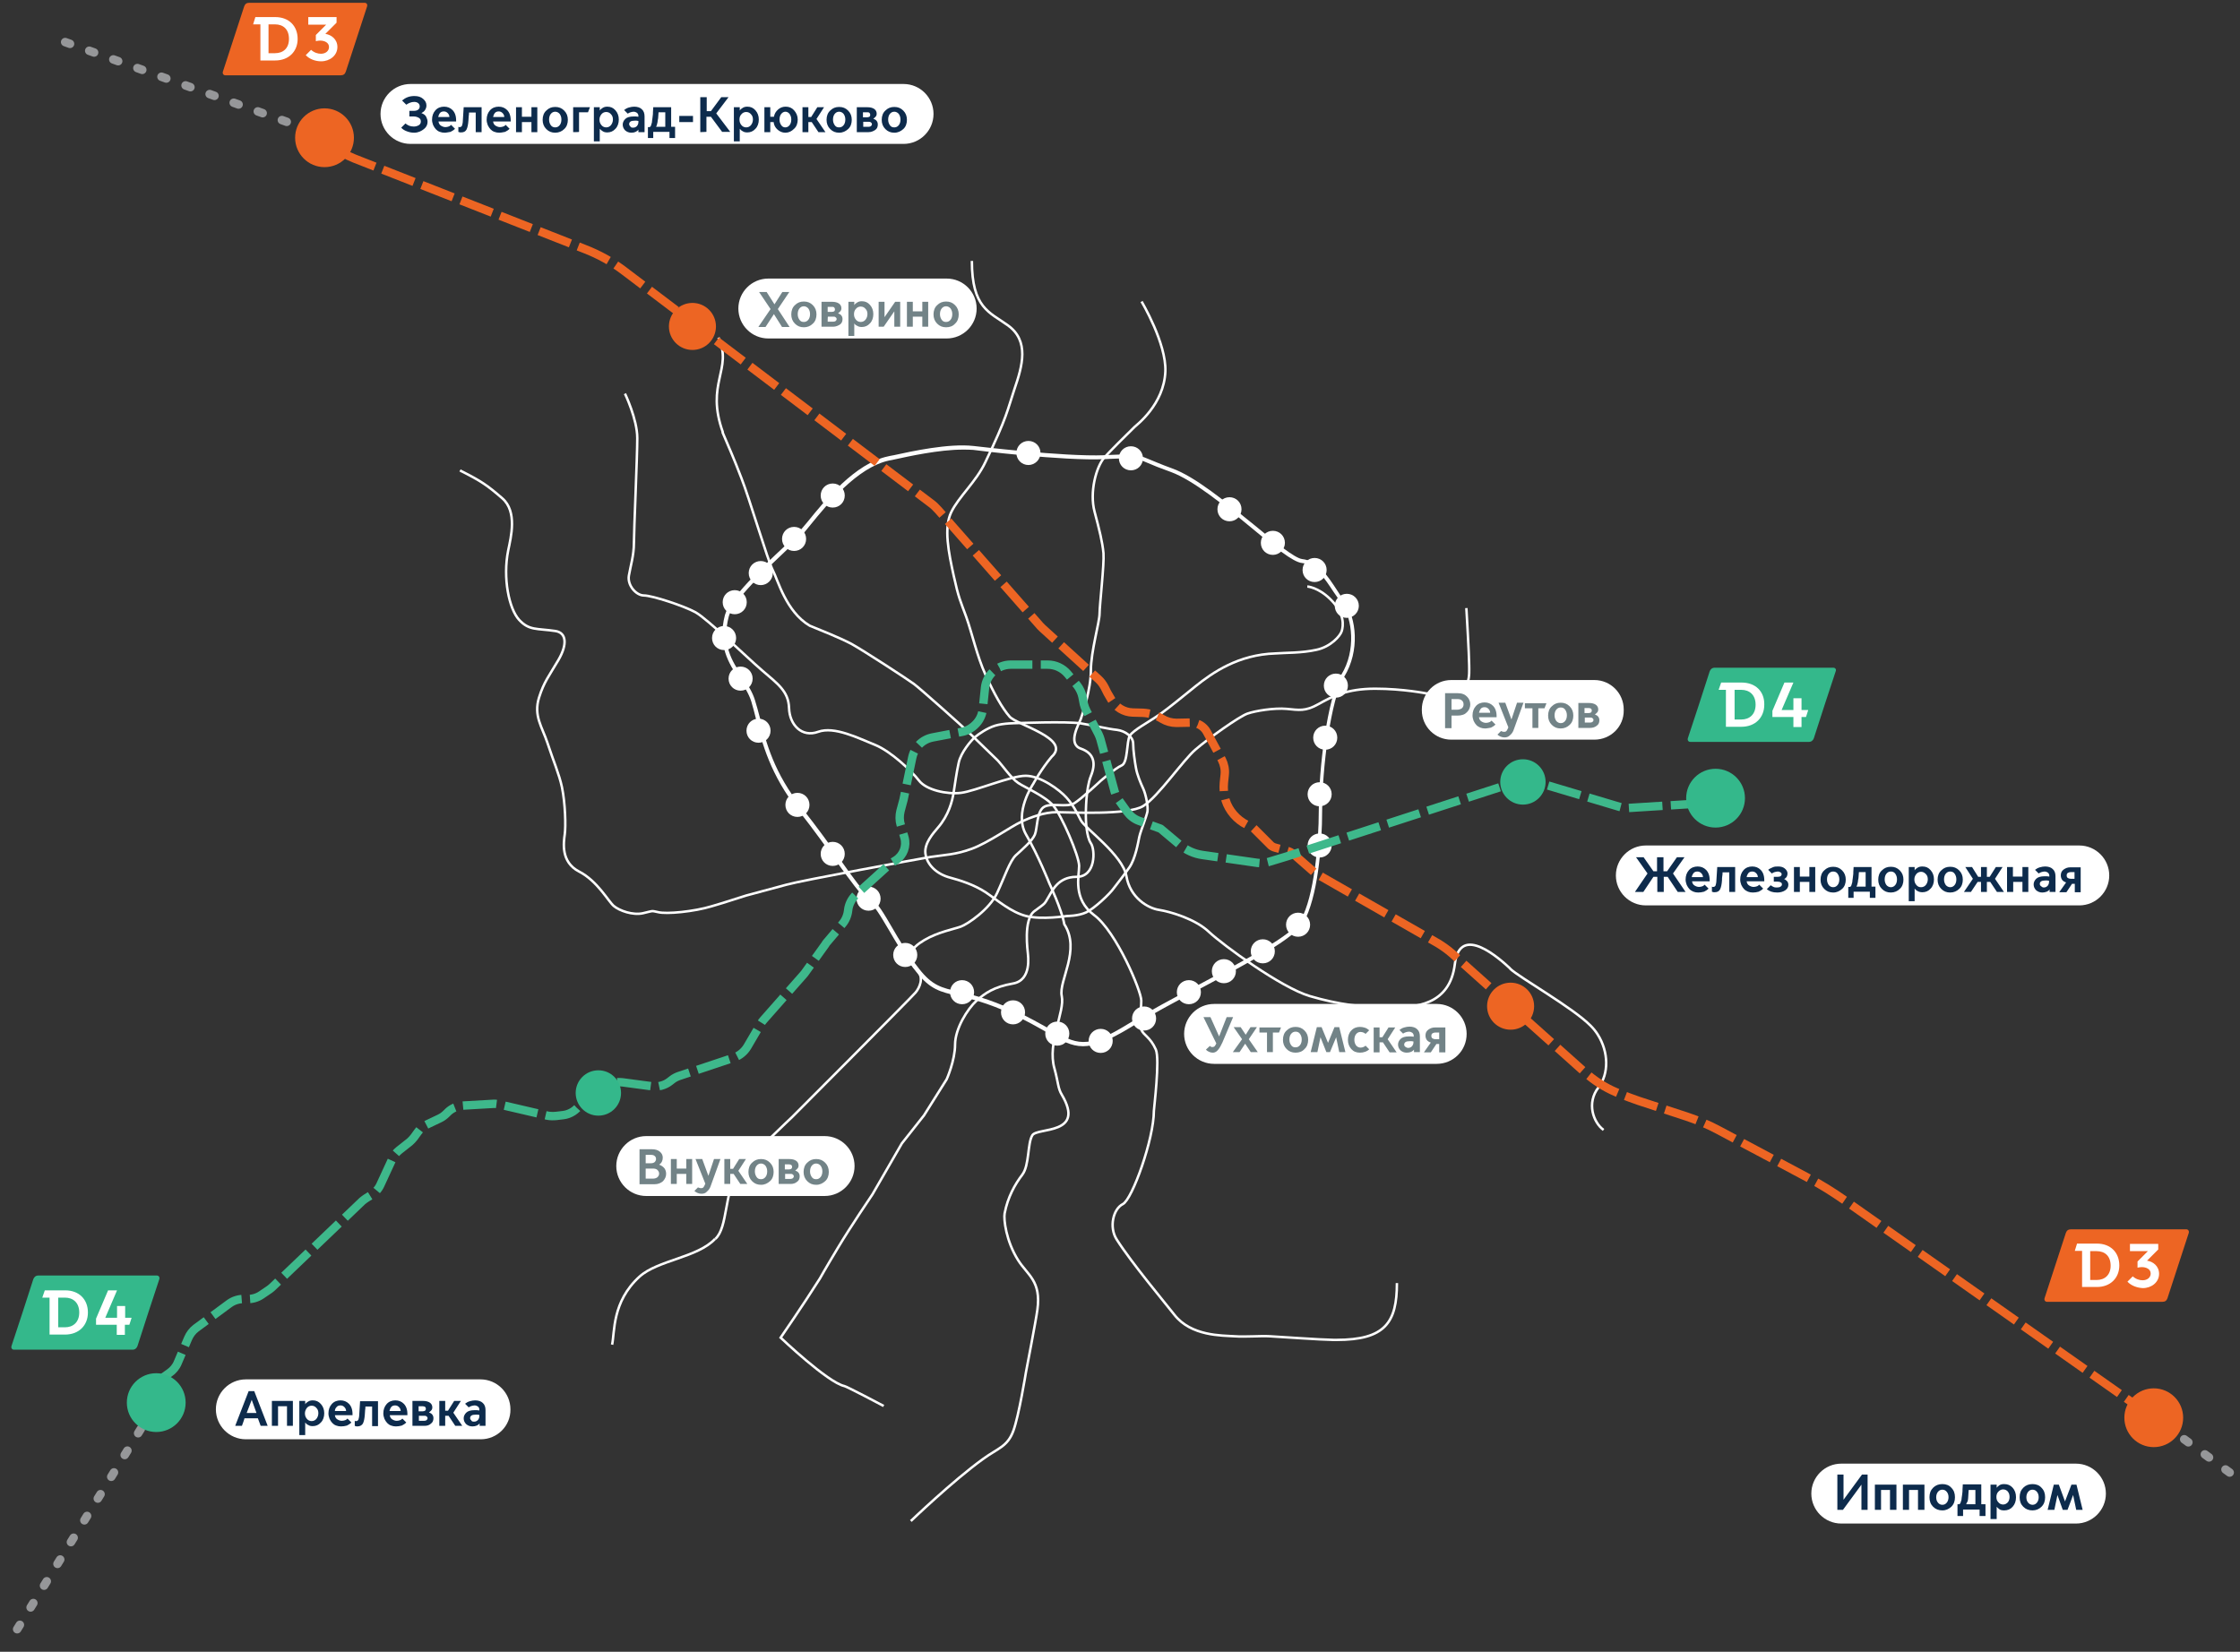 <?xml version="1.0" encoding="utf-8"?>
<svg version="1.1" id="titleMap" xmlns="http://www.w3.org/2000/svg" xmlns:xlink="http://www.w3.org/1999/xlink" x="0px" y="0px"
	 viewBox="0 0 800 590" enable-background="new 0 0 800 590" xml:space="preserve">
<rect x="0" y="0" width="800" height="590" fill="#333333" stroke="none"/>
<g>
	<path fill="none" stroke="#FFFFFF" stroke-width="0.876" d="M539.4,346c-3.4-3.2-18-16.5-19.8-1.7c-1.8,14.9-14.2,15.6-23.4,15.6
		c-9.2,0-18.2-1.1-28.4-4.1c-10.2-3-31.1-18.3-36-22.9c-4.9-4.7-14-7.3-17.9-7.9c-3.9-0.6-10.3-4.3-11.6-12
		c-1.3-7.6-14.8-17.1-16.3-20c-1.5-2.9-2.6-5.3-5.1-8.1c-2.5-2.8-9.3-7.8-14.6-7.8c-5.3,0-18.1,5.5-23.1,6.1c-5,0.6-12.4-1-15-4.4
		c-2.6-3.4-10-10.4-15.6-12.7c-6-2.4-14.6-6.8-20.4-4.7c-5.8,2.1-10.2-2.4-10.4-8.5c-0.2-6-4-8.6-9.7-13.5
		c-5.7-4.9-19.3-18.2-23.7-20.7c-4.4-2.4-15.6-6-18.4-6c-2.8,0-6-3.6-5.4-7.1c0.6-3.5,1.8-7.2,1.8-11.7c0-4.5,1.2-30.7,1.2-37.4
		c0-6.8-4.4-15.9-4.4-15.9 M572.7,403.6c-3.6-2.6-6.2-9.6-1.8-15.2c3.7-4.8,3.7-12.6-0.3-18.9c-0.7-1.1-1.5-2.1-2.5-3.1
		 M568.1,366.4c-6.4-6.5-25.4-17.2-28.8-20.4"/>
	<path fill="none" stroke="#FFFFFF" stroke-width="0.876" d="M164.3,168c0.3,0.2,0.6,0.4,0.9,0.5c6.5,3.3,8.8,4.8,14.2,9.5
		c5.4,4.7,3.1,13.8,2.1,18.6c-2,9.9,0.3,20.9,3.9,24.8c3.6,3.9,6.3,3,13,4c3.8,0.6,4.4,4.6,1,10.4c-3.4,5.8-5.1,7.7-6.9,13.4
		c-2,6.5,1.1,10.4,3,16.1c2.2,6.7,4.2,11.2,5.2,15.9c1.2,5.8,1.4,13.9,1,16.8c-0.4,2.9-1.5,9.9,5.1,13.3
		c6.6,3.4,10.4,10.6,12.4,12.3c2,1.7,6.8,3.4,10.4,2.6c3.6-0.8,2.8-1,5.4-0.4c3,0.8,13-0.2,19.2-2.1c6.2-1.8,7.6-2.4,12.2-3.8
		c3.6-1,9.3-2.5,14.5-3.9c5.3-1.5,46.1-9,51.4-9.9c5.3-0.8,8.9-0.8,14.7-2.9c5.8-2.1,14.1-8,17.6-9.6c3.5-1.7,8.4-3.5,12.8-3.5
		c4.4,0,25.5,1.2,30.9-2.2c5.4-3.4,14.2-16.4,18.7-20.2c4.5-3.9,15.6-11.8,18.5-12.8c2.8-1,9.6-2.1,14-1.7c4.4,0.4,6.6,1,11.4-1.7
		c4.8-2.7,10.1-5.5,20.2-5.5c10.1,0,18.4,1.7,18.4,1.7h8c8,0,7.2-6.8,7.2-10.2c0-3.4-1-20.3-1-20.3"/>
	<path fill="none" stroke="#FFFFFF" stroke-width="0.876" d="M407.7,107.7c0,0,8.9,14.9,8.5,25c-0.5,11.8-10.3,19.1-11,19.8
		c-3.1,3-8.5,8.4-10.7,10.8c-3.1,3.5-5.4,12.6-3.6,19.4c1.8,6.8,2.8,10.8,3.2,14.9c0.3,4-1.4,18.6-1.4,21.6c0,3-3.1,13.5-3.1,20.3
		c0,6.8-3,15.6-3.6,17.3c-0.6,1.7-4.9,8.9,0,10.6c4.9,1.7,5.4,5.4,3.6,9.8c-1.8,4.4-1.8,12.7-1.8,14.3c0,1.6,0.2,7.4,1.8,9.7
		c1.6,2.3,1.8,12-5.1,12c-6.9,0-8.8,5.3-10.2,7.5c-1.4,2.3-0.7,1.7-4.8,4.7c-4.2,3-2.4,14.7-2.4,15.2c0,0.6,1.5,9.5-5.3,10.7
		c-6.8,1.2-10,3.4-13.1,6.2c-3.1,2.8-7.6,9.9-7.6,15.6c0,5.7-3,12.4-3,12.4l-8.1,12.9l-7.9,10l-10.5,18.2c0,0-8,11.8-12.4,19.2
		c-4.4,7.3-6.4,10.9-6.4,10.9c-6,9.5-14,21.1-14,21.1s16.8,16,22.8,17.3c0.9,0.2,13.1,6.6,14,7.1"/>
	<path fill="none" stroke="#FFFFFF" stroke-width="0.876" d="M325.3,543.3c0,0,15-14.4,25.7-22.1c5.3-3.9,8.8-4.4,10.9-10.1
		c2-5.4,4.5-20.9,4.5-20.9s3.6-18.6,4.1-22.4c1.4-10.3-3.5-12.3-6.9-17.7c-4.3-6.8-5.2-14.6-4.8-16.7c1.1-5.8,3.7-10.4,6.3-13.8
		c2.6-3.4,1.8-11.2,3.6-14.1c1.8-2.9,19.1,0,10.5-14.5c-1.4-2.3-1.2-4.2-2.6-9.3c-2.7-9.2,3.8-20.4,2.6-25.9
		c-1.2-5.5,6.9-16.4,0.9-25.7c-0.9-5.2-5.3-14.5-5.3-14.5s-3.9-9.9-8.4-17.6c-4.4-7.7,2.6-18,2.6-18s3-5.5,6.6-9.7
		c7.1-6.4-12.3-11.3-15-14.3c-2.7-3.1-5.5-8.1-8.6-14.9c-3.1-6.8-4.8-14.8-6.9-20.7c-2.1-5.8-2.7-6.6-4.5-14.8
		c-1.8-8.2-3.6-17-0.9-22.6c2.7-5.6,8.9-10.9,12.2-17.9c7.9-16.4,7.9-18.7,10.4-26.1c2.8-8.2,5.5-17.3-2.5-22.9
		c-6.4-4.6-12.7-6.1-12.7-22.9"/>
	<path fill="none" stroke="#FFFFFF" stroke-width="0.876" d="M386.1,258.4c4.9,0.8,9.7,2,12.8,2.3c3.1,0.4,5.8,2.5,5.8,4.9
		c0,2.3,0.6,6.6,1,8.7c0.4,2.4,1.7,5.5,2.6,7.4c0.9,2,1.8,6.2,1.5,8.2c-0.4,2-2.5,7.1-2.9,9c-0.4,1.9-1.4,7.9-3.6,11
		c-2.2,3.1-3.8,5.1-5.4,7.2c-1.5,2.2-7.2,7.5-10,8.8c-2.8,1.3-6.9,1.3-6.9,1.3s-9,1.4-14.5,0c-5.5-1.4-10.2-5.6-14.5-8.5
		c-4.3-2.8-9.3-4.3-12.6-5.2c-4.7-1.2-8.4-4.5-8.9-8.7c-0.4-3.6,2.7-7.1,4.5-9.2c3.8-4.4,5.1-9.4,5.6-12.6c0.5-3.2,1-7,1.8-10.6
		c0.8-3.7,4.5-8,5.8-9.1c1.3-1.1,4.3-3.2,7.2-4.1c2.9-0.9,7.5-0.9,7.5-0.9S381.2,257.6,386.1,258.4L386.1,258.4z"/>
	<path fill="none" stroke="#FFFFFF" stroke-width="0.876" d="M218.6,480.3c1-4.4-0.1-15.3,9.8-24.3c6.5-5.9,20.8-6.8,27-13.5
		 M255.5,442.5c4.5-4.1,3.1-16.7,8.1-24 M466.9,209.5c0,0,3.8,0.2,8.2,4.5c5.4,5.3,4.6,9.7,4.1,11.4c-0.5,1.7-3.9,5.6-9,6.7
		c-5.4,1.2-10.9,1-14.7,1.3c-13.2,0.4-22.4,6.8-28.5,11.7c-6.1,4.9-8.7,7.1-12.7,10c-4,2.8-9.6,5.7-10.8,7.7
		c-1.2,2-0.6,9.6-2.9,10.6c-2.3,1-7.5,5.5-7.5,5.5s-6.7,6.3-9.4,8c-2.7,1.7-8.6-0.4-11.1,1.5c-2.4,1.9-2.1,7.5-3,9.7
		c-0.9,2.2-4.5,5.3-6.8,7.4c-2.2,2.1-4,7.7-6.7,13.5c-2.7,5.8-10.5,11.1-13,12c-2.5,0.9-8.1,1.9-13,4.8c-4.9,2.9-7.2,6.2-2.5,10.8
		c2.5,2.7,0.8,6.2-0.6,7.9c-1.4,1.7-44,44.4-44,44.4s-15.5,14.6-19,19c-0.2,0.2-0.3,0.4-0.5,0.6"/>
	<path fill="none" stroke="#FFFFFF" stroke-width="0.876" d="M476.3,478.6c-5.6-0.1-17.2-1-22.9-1.3c-3.2-0.2-8.5,0.3-12.6,0
		c-4.4-0.3-15.4,0-21.4-7.7c-3.2-4.1-15.2-18.4-20.6-26.9c-2.8-4.4-1.2-10.9,2.2-12.6c3.4-1.7,11.1-23.3,11.1-33.3
		c0-0.8,2.2-18.4,0.7-21.9c-2-4.5-4.3-5-5.2-7.1c-0.9-2.1,0-7,0-10.4c0-3.4-8.9-24.6-16.8-30.5c-7.8-5.8-5.4-14-5.4-17.6
		c0-3.6-6.3-18.1-9.2-21.5c-2.9-3.4-9.9-6.4-12.5-8.1c-2.6-1.7-5.9-6.6-7.5-8.2c-1.6-1.6-7.5-7.2-9.7-9.4
		c-2.2-2.2-17.8-16.1-20.1-17.8c-2.3-1.7-17.8-11.8-22.3-14.3c-4.6-2.4-10.8-4.8-14.9-6.5c-8.5-5-11.4-16.4-13.2-19.8
		c-1.8-3.5-8.4-25.8-11.2-32.9c-2.7-7.1-4.6-11.3-6.8-16.5 M476.3,478.6c0.4,0,0.7,0,1,0c17.4,0,21.6-6.2,21.6-20.3 M256.6,120.6
		c5.2,11.5-4.8,16.2,1.6,33.9"/>
</g>
<path fill="#FFFFFF" d="M386.8,373.7c-4.3,0-7.8-2-13-5c-3.2-1.8-7.1-4.1-12.2-6.4c-9.1-4.2-15.2-5.6-19.6-6.6
	c-6.1-1.4-9.8-2.2-14.8-8.6c-4.1-5.2-7.1-10.4-9.8-15c-2.9-4.9-5.1-8.7-7.5-10.5c-2.7-2.1-6.1-6.9-10.9-13.5
	c-3.7-5.1-8.2-11.5-13.8-18.6c-10.1-12.7-13.1-24.3-15.2-32.7c-0.6-2.3-1.1-4.4-1.7-6.3c-0.9-2.8-2.5-5.3-4.3-7.9
	c-3.7-5.6-7.9-12.1-5.1-22.9c1.6-6,13.3-17.1,21.1-24.4c2.3-2.2,4.2-4,5.2-5.1c0.8-0.9,1.9-2.2,3.3-3.9c5.9-7.3,16.9-20.9,28.7-23.3
	c0.5-0.1,1.2-0.3,2-0.4c6.4-1.4,19.6-4.3,28.5-3.3l0,0c0.3,0,32.1,3.9,46.8,3.3l1.8-0.1c9.2-0.4,9.4-0.4,14.2,1.6
	c1.8,0.7,4.2,1.8,8.1,3.2c8.2,2.9,19.3,12.1,29.2,20.1c7.5,6.2,14.6,12,17.3,12.3c5.5,0.6,9,5.9,12.4,11.1c0.8,1.3,1.7,2.6,2.6,3.9
	c4.4,6.1,5.6,17.8,0,27c-4.9,8.1-7.9,33.1-7.9,47.5c0,13.7-1.7,31.4-6.6,40.2c-3.2,5.8-19.7,14.5-37.1,23.8
	c-8.9,4.7-18.1,9.6-25.1,14C395.7,371.8,390.9,373.7,386.8,373.7L386.8,373.7z M343.8,160.6c-8.4,0-19.3,2.4-24.3,3.5
	c-0.8,0.2-1.5,0.3-2,0.4c-11.3,2.4-22.1,15.7-27.9,22.8c-1.4,1.7-2.5,3.1-3.3,4c-1.1,1.1-2.9,2.9-5.3,5.1
	c-7.2,6.8-19.2,18.1-20.7,23.7c-2.7,10.2,1.1,16,4.9,21.7c1.8,2.7,3.5,5.3,4.4,8.2c0.6,1.9,1.2,4.1,1.8,6.4c2.2,8.8,5,19.7,15,32.2
	c5.6,7.1,10.2,13.5,13.8,18.6c4.6,6.5,8,11.3,10.6,13.2c2.6,2,4.9,5.9,7.8,10.9c2.6,4.5,5.7,9.7,9.7,14.8c4.7,6,8,6.7,14,8.1
	c4.5,1,10.6,2.4,19.9,6.7c5.2,2.4,9.2,4.7,12.4,6.5c9.9,5.7,13.3,7.6,28.2-1.6c7-4.3,16.3-9.3,25.2-14c16.5-8.8,33.6-17.8,36.6-23.2
	c4.7-8.6,6.4-26.7,6.4-39.5c0-14.2,2.9-39.6,8.1-48.2c5.2-8.5,4-19.8,0-25.4c-0.9-1.3-1.8-2.6-2.7-3.9c-3.4-5.1-6.5-10-11.4-10.5
	c-3.2-0.3-9.8-5.7-18.1-12.6c-9.7-8-20.8-17-28.7-19.9c-3.9-1.4-6.4-2.4-8.2-3.2c-4.5-1.9-4.5-1.9-13.6-1.5l-1.8,0.1
	c-14.8,0.7-46.6-3.2-47-3.3C346.4,160.6,345.2,160.6,343.8,160.6L343.8,160.6z"/>
<g>
	<circle fill="#FFFFFF" cx="283.6" cy="192.5" r="3.8"/>
	<path fill="#FFFFFF" d="M283.6,196.8c-2.4,0-4.3-1.9-4.3-4.3s1.9-4.3,4.3-4.3s4.3,1.9,4.3,4.3S286,196.8,283.6,196.8z M283.6,189.2
		c-1.8,0-3.3,1.5-3.3,3.3c0,1.8,1.5,3.3,3.3,3.3s3.3-1.5,3.3-3.3C286.9,190.7,285.5,189.2,283.6,189.2z"/>
	<circle fill="#FFFFFF" cx="297.4" cy="177" r="3.8"/>
	<path fill="#FFFFFF" d="M297.4,181.3c-2.4,0-4.3-1.9-4.3-4.3s1.9-4.3,4.3-4.3s4.3,1.9,4.3,4.3S299.8,181.3,297.4,181.3z
		 M297.4,173.7c-1.8,0-3.3,1.5-3.3,3.3c0,1.8,1.5,3.3,3.3,3.3s3.3-1.5,3.3-3.3C300.7,175.2,299.2,173.7,297.4,173.7z"/>
	<circle fill="#FFFFFF" cx="271.7" cy="204.7" r="3.8"/>
	<path fill="#FFFFFF" d="M271.7,209c-2.4,0-4.3-1.9-4.3-4.3s1.9-4.3,4.3-4.3s4.3,1.9,4.3,4.3S274,209,271.7,209z M271.7,201.4
		c-1.8,0-3.3,1.5-3.3,3.3c0,1.8,1.5,3.3,3.3,3.3s3.3-1.5,3.3-3.3C275,202.9,273.5,201.4,271.7,201.4z"/>
	<circle fill="#FFFFFF" cx="262.4" cy="215.1" r="3.8"/>
	<path fill="#FFFFFF" d="M262.4,219.4c-2.4,0-4.3-1.9-4.3-4.3s1.9-4.3,4.3-4.3s4.3,1.9,4.3,4.3S264.8,219.4,262.4,219.4z
		 M262.4,211.8c-1.8,0-3.3,1.5-3.3,3.3c0,1.8,1.5,3.3,3.3,3.3s3.3-1.5,3.3-3.3C265.7,213.2,264.3,211.8,262.4,211.8z"/>
	
		<ellipse transform="matrix(0.16 -0.987 0.987 0.16 -7.784 446.699)" fill="#FFFFFF" cx="258.6" cy="227.9" rx="3.8" ry="3.8"/>
	<path fill="#FFFFFF" d="M258.6,232.2c-2.4,0-4.3-1.9-4.3-4.3s1.9-4.3,4.3-4.3s4.3,1.9,4.3,4.3S261,232.2,258.6,232.2z M258.6,224.6
		c-1.8,0-3.3,1.5-3.3,3.3c0,1.8,1.5,3.3,3.3,3.3s3.3-1.5,3.3-3.3C261.9,226.1,260.4,224.6,258.6,224.6z"/>
	<circle fill="#FFFFFF" cx="264.5" cy="242.4" r="3.8"/>
	<path fill="#FFFFFF" d="M264.5,246.7c-2.4,0-4.3-1.9-4.3-4.3s1.9-4.3,4.3-4.3c2.4,0,4.3,1.9,4.3,4.3S266.9,246.7,264.5,246.7z
		 M264.5,239.1c-1.8,0-3.3,1.5-3.3,3.3s1.5,3.3,3.3,3.3c1.8,0,3.3-1.5,3.3-3.3S266.3,239.1,264.5,239.1z"/>
	<circle fill="#FFFFFF" cx="270.9" cy="261" r="3.8"/>
	<path fill="#FFFFFF" d="M270.9,265.3c-2.4,0-4.3-1.9-4.3-4.3s1.9-4.3,4.3-4.3c2.4,0,4.3,1.9,4.3,4.3S273.3,265.3,270.9,265.3z
		 M270.9,257.7c-1.8,0-3.3,1.5-3.3,3.3c0,1.8,1.5,3.3,3.3,3.3c1.8,0,3.3-1.5,3.3-3.3C274.2,259.2,272.7,257.7,270.9,257.7z"/>
	<circle fill="#FFFFFF" cx="284.8" cy="287.5" r="3.8"/>
	<path fill="#FFFFFF" d="M284.8,291.8c-2.4,0-4.3-1.9-4.3-4.3s1.9-4.3,4.3-4.3s4.3,1.9,4.3,4.3S287.2,291.8,284.8,291.8z
		 M284.8,284.2c-1.8,0-3.3,1.5-3.3,3.3c0,1.8,1.5,3.3,3.3,3.3s3.3-1.5,3.3-3.3C288.1,285.7,286.6,284.2,284.8,284.2z"/>
	<circle fill="#FFFFFF" cx="297.4" cy="304.9" r="3.8"/>
	<path fill="#FFFFFF" d="M297.4,309.3c-2.4,0-4.3-1.9-4.3-4.3s1.9-4.3,4.3-4.3s4.3,1.9,4.3,4.3S299.8,309.3,297.4,309.3z
		 M297.4,301.6c-1.8,0-3.3,1.5-3.3,3.3s1.5,3.3,3.3,3.3s3.3-1.5,3.3-3.3S299.2,301.6,297.4,301.6z"/>
	<circle fill="#FFFFFF" cx="310.2" cy="321" r="3.8"/>
	<path fill="#FFFFFF" d="M310.2,325.3c-2.4,0-4.3-1.9-4.3-4.3s1.9-4.3,4.3-4.3c2.4,0,4.3,1.9,4.3,4.3S312.6,325.3,310.2,325.3z
		 M310.2,317.7c-1.8,0-3.3,1.5-3.3,3.3s1.5,3.3,3.3,3.3c1.8,0,3.3-1.5,3.3-3.3S312.1,317.7,310.2,317.7z"/>
	<circle fill="#FFFFFF" cx="323.3" cy="341.1" r="3.8"/>
	<path fill="#FFFFFF" d="M323.3,345.4c-2.4,0-4.3-1.9-4.3-4.3s1.9-4.3,4.3-4.3s4.3,1.9,4.3,4.3S325.7,345.4,323.3,345.4z
		 M323.3,337.8c-1.8,0-3.3,1.5-3.3,3.3c0,1.8,1.5,3.3,3.3,3.3s3.3-1.5,3.3-3.3C326.6,339.3,325.1,337.8,323.3,337.8z"/>
	<circle fill="#FFFFFF" cx="343.6" cy="354.4" r="3.8"/>
	<path fill="#FFFFFF" d="M343.6,358.7c-2.4,0-4.3-1.9-4.3-4.3s1.9-4.3,4.3-4.3s4.3,1.9,4.3,4.3S346,358.7,343.6,358.7z M343.6,351.1
		c-1.8,0-3.3,1.5-3.3,3.3s1.5,3.3,3.3,3.3s3.3-1.5,3.3-3.3S345.4,351.1,343.6,351.1z"/>
	<circle fill="#FFFFFF" cx="361.8" cy="361.6" r="3.8"/>
	<path fill="#FFFFFF" d="M361.8,365.9c-2.4,0-4.3-1.9-4.3-4.3s1.9-4.3,4.3-4.3s4.3,1.9,4.3,4.3S364.1,365.9,361.8,365.9z
		 M361.8,358.3c-1.8,0-3.3,1.5-3.3,3.3c0,1.8,1.5,3.3,3.3,3.3s3.3-1.5,3.3-3.3C365.1,359.7,363.6,358.3,361.8,358.3z"/>
	<circle fill="#FFFFFF" cx="377.6" cy="369.2" r="3.8"/>
	<path fill="#FFFFFF" d="M377.6,373.5c-2.4,0-4.3-1.9-4.3-4.3s1.9-4.3,4.3-4.3s4.3,1.9,4.3,4.3S380,373.5,377.6,373.5z M377.6,365.8
		c-1.8,0-3.3,1.5-3.3,3.3c0,1.8,1.5,3.3,3.3,3.3s3.3-1.5,3.3-3.3C380.9,367.3,379.4,365.8,377.6,365.8z"/>
	<circle fill="#FFFFFF" cx="393.1" cy="371.8" r="3.8"/>
	<path fill="#FFFFFF" d="M393.1,376.1c-2.4,0-4.3-1.9-4.3-4.3s1.9-4.3,4.3-4.3s4.3,1.9,4.3,4.3S395.5,376.1,393.1,376.1z
		 M393.1,368.5c-1.8,0-3.3,1.5-3.3,3.3s1.5,3.3,3.3,3.3s3.3-1.5,3.3-3.3S394.9,368.5,393.1,368.5z"/>
	<circle fill="#FFFFFF" cx="408.6" cy="363.8" r="3.8"/>
	<path fill="#FFFFFF" d="M408.6,368.1c-2.4,0-4.3-1.9-4.3-4.3s1.9-4.3,4.3-4.3s4.3,1.9,4.3,4.3S411,368.1,408.6,368.1z M408.6,360.5
		c-1.8,0-3.3,1.5-3.3,3.3c0,1.8,1.5,3.3,3.3,3.3s3.3-1.5,3.3-3.3C411.9,361.9,410.4,360.5,408.6,360.5z"/>
	<circle fill="#FFFFFF" cx="424.6" cy="354.4" r="3.8"/>
	<path fill="#FFFFFF" d="M424.6,358.7c-2.4,0-4.3-1.9-4.3-4.3s1.9-4.3,4.3-4.3s4.3,1.9,4.3,4.3S427,358.7,424.6,358.7z M424.6,351.1
		c-1.8,0-3.3,1.5-3.3,3.3s1.5,3.3,3.3,3.3s3.3-1.5,3.3-3.3S426.4,351.1,424.6,351.1z"/>
	<circle fill="#FFFFFF" cx="437.1" cy="346.9" r="3.8"/>
	<path fill="#FFFFFF" d="M437.1,351.2c-2.4,0-4.3-1.9-4.3-4.3s1.9-4.3,4.3-4.3s4.3,1.9,4.3,4.3S439.5,351.2,437.1,351.2z
		 M437.1,343.6c-1.8,0-3.3,1.5-3.3,3.3c0,1.8,1.5,3.3,3.3,3.3s3.3-1.5,3.3-3.3C440.4,345.1,439,343.6,437.1,343.6z"/>
	<circle fill="#FFFFFF" cx="451" cy="339.8" r="3.8"/>
	<path fill="#FFFFFF" d="M451,344.1c-2.4,0-4.3-1.9-4.3-4.3s1.9-4.3,4.3-4.3c2.4,0,4.3,1.9,4.3,4.3S453.4,344.1,451,344.1z
		 M451,336.5c-1.8,0-3.3,1.5-3.3,3.3c0,1.8,1.5,3.3,3.3,3.3c1.8,0,3.3-1.5,3.3-3.3C454.4,338,452.9,336.5,451,336.5z"/>
	<circle fill="#FFFFFF" cx="463.6" cy="330.3" r="3.8"/>
	<path fill="#FFFFFF" d="M463.6,334.6c-2.4,0-4.3-1.9-4.3-4.3s1.9-4.3,4.3-4.3s4.3,1.9,4.3,4.3S466,334.6,463.6,334.6z M463.6,327
		c-1.8,0-3.3,1.5-3.3,3.3c0,1.8,1.5,3.3,3.3,3.3s3.3-1.5,3.3-3.3C467,328.5,465.5,327,463.6,327z"/>
	<circle fill="#FFFFFF" cx="471.3" cy="302" r="3.8"/>
	<path fill="#FFFFFF" d="M471.3,306.3c-2.4,0-4.3-1.9-4.3-4.3s1.9-4.3,4.3-4.3c2.4,0,4.3,1.9,4.3,4.3S473.6,306.3,471.3,306.3z
		 M471.3,298.7c-1.8,0-3.3,1.5-3.3,3.3s1.5,3.3,3.3,3.3c1.8,0,3.3-1.5,3.3-3.3S473.1,298.7,471.3,298.7z"/>
	<circle fill="#FFFFFF" cx="471.3" cy="283.7" r="3.8"/>
	<path fill="#FFFFFF" d="M471.3,288c-2.4,0-4.3-1.9-4.3-4.3s1.9-4.3,4.3-4.3c2.4,0,4.3,1.9,4.3,4.3S473.6,288,471.3,288z
		 M471.3,280.4c-1.8,0-3.3,1.5-3.3,3.3c0,1.8,1.5,3.3,3.3,3.3c1.8,0,3.3-1.5,3.3-3.3C474.6,281.9,473.1,280.4,471.3,280.4z"/>
	<circle fill="#FFFFFF" cx="473.3" cy="263.5" r="3.8"/>
	<path fill="#FFFFFF" d="M473.3,267.8c-2.4,0-4.3-1.9-4.3-4.3s1.9-4.3,4.3-4.3c2.4,0,4.3,1.9,4.3,4.3S475.7,267.8,473.3,267.8z
		 M473.3,260.2c-1.8,0-3.3,1.5-3.3,3.3c0,1.8,1.5,3.3,3.3,3.3c1.8,0,3.3-1.5,3.3-3.3C476.6,261.6,475.2,260.2,473.3,260.2z"/>
	<circle fill="#FFFFFF" cx="477.1" cy="244.9" r="3.8"/>
	<path fill="#FFFFFF" d="M477.1,249.2c-2.4,0-4.3-1.9-4.3-4.3s1.9-4.3,4.3-4.3c2.4,0,4.3,1.9,4.3,4.3S479.5,249.2,477.1,249.2z
		 M477.1,241.6c-1.8,0-3.3,1.5-3.3,3.3c0,1.8,1.5,3.3,3.3,3.3c1.8,0,3.3-1.5,3.3-3.3C480.5,243.1,479,241.6,477.1,241.6z"/>
	<circle fill="#FFFFFF" cx="481" cy="216.4" r="3.8"/>
	<path fill="#FFFFFF" d="M481,220.7c-2.4,0-4.3-1.9-4.3-4.3s1.9-4.3,4.3-4.3s4.3,1.9,4.3,4.3S483.3,220.7,481,220.7z M481,213.1
		c-1.8,0-3.3,1.5-3.3,3.3c0,1.8,1.5,3.3,3.3,3.3s3.3-1.5,3.3-3.3C484.3,214.6,482.8,213.1,481,213.1z"/>
	<circle fill="#FFFFFF" cx="469.5" cy="203.6" r="3.8"/>
	<path fill="#FFFFFF" d="M469.5,207.9c-2.4,0-4.3-1.9-4.3-4.3s1.9-4.3,4.3-4.3s4.3,1.9,4.3,4.3S471.9,207.9,469.5,207.9z
		 M469.5,200.3c-1.8,0-3.3,1.5-3.3,3.3s1.5,3.3,3.3,3.3s3.3-1.5,3.3-3.3S471.4,200.3,469.5,200.3z"/>
	<circle fill="#FFFFFF" cx="454.6" cy="193.9" r="3.8"/>
	<path fill="#FFFFFF" d="M454.6,198.2c-2.4,0-4.3-1.9-4.3-4.3s1.9-4.3,4.3-4.3s4.3,1.9,4.3,4.3S456.9,198.2,454.6,198.2z
		 M454.6,190.5c-1.8,0-3.3,1.5-3.3,3.3s1.5,3.3,3.3,3.3s3.3-1.5,3.3-3.3S456.4,190.5,454.6,190.5z"/>
	<circle fill="#FFFFFF" cx="439.1" cy="181.9" r="3.8"/>
	<path fill="#FFFFFF" d="M439.1,186.2c-2.4,0-4.3-1.9-4.3-4.3s1.9-4.3,4.3-4.3s4.3,1.9,4.3,4.3S441.5,186.2,439.1,186.2z
		 M439.1,178.6c-1.8,0-3.3,1.5-3.3,3.3c0,1.8,1.5,3.3,3.3,3.3s3.3-1.5,3.3-3.3C442.4,180.1,440.9,178.6,439.1,178.6z"/>
	<circle fill="#FFFFFF" cx="403.9" cy="163.7" r="3.8"/>
	<path fill="#FFFFFF" d="M403.9,168c-2.4,0-4.3-1.9-4.3-4.3s1.9-4.3,4.3-4.3c2.4,0,4.3,1.9,4.3,4.3S406.3,168,403.9,168z
		 M403.9,160.4c-1.8,0-3.3,1.5-3.3,3.3c0,1.8,1.5,3.3,3.3,3.3c1.8,0,3.3-1.5,3.3-3.3C407.2,161.8,405.7,160.4,403.9,160.4z"/>
	<circle fill="#FFFFFF" cx="367.3" cy="161.8" r="3.8"/>
	<path fill="#FFFFFF" d="M367.3,166.1c-2.4,0-4.3-1.9-4.3-4.3s1.9-4.3,4.3-4.3s4.3,1.9,4.3,4.3S369.6,166.1,367.3,166.1z
		 M367.3,158.5c-1.8,0-3.3,1.5-3.3,3.3c0,1.8,1.5,3.3,3.3,3.3s3.3-1.5,3.3-3.3C370.6,160,369.1,158.5,367.3,158.5z"/>
</g>
<path id="line-d3-m" fill="none" stroke="#ED6523" stroke-width="3" stroke-miterlimit="10" stroke-dasharray="12,3" d="
	M769.2,506.4l-110.3-77.6c-4.3-3-8.7-5.8-13.4-8.2l-31.7-16.9c-3.7-2-7.6-3.6-11.5-4.9l-17.1-5.6c-2.1-0.7-4.1-1.5-6.2-2.3l-1.9-0.8
	c-4-1.7-7.7-4.1-11-7l-47.5-42.5c-1.6-1.4-3.3-2.6-5.1-3.7l-43.9-25.1c-0.1,0-0.2-0.1-0.2-0.2l-7.3-6.4c-0.7-0.6-1.6-1.1-2.5-1.3
	l-4.1-1.1c-0.8-0.2-1.5-0.6-2-1.2l-5.7-5.7c-0.1-0.1-0.2-0.2-0.4-0.3l-2.1-1c-3.6-1.8-6.4-5-7.6-8.8c-0.6-2-0.8-4.1-0.6-6.2l0.3-2.9
	c0.2-1.8-0.2-3.7-1-5.3l-5.4-10c-1.1-2-3.3-3.3-5.6-3.3l-5.2,0.1c-1.8,0-3.6-0.5-5.1-1.4c-2.1-1.3-4.5-2.1-7-2.2l-3.6-0.1
	c-3.2-0.1-6-1.9-7.6-4.6l-1.4-2.4l-1-2c-0.6-1.1-1.3-2.1-2.2-2.9l-20-18.2c-0.3-0.3-0.5-0.5-0.8-0.8l-36.4-41.4
	c-0.8-0.9-1.7-1.8-2.7-2.5L223.2,97c-4.4-3.4-9.3-6.1-14.5-8.1l-82.2-32.3c-2.8-1.1-5.5-2.7-7.8-4.6l-3-2.4"/>
<path id="line-d4-m" fill="none" stroke="#3EB88B" stroke-width="3" stroke-linejoin="round" stroke-miterlimit="10" stroke-dasharray="12,3" d="
	M608.7,286.9l-27.1,1.7c-1.1,0.1-2.2-0.1-3.2-0.4l-30.8-9.2c-1.8-0.5-3.7-0.5-5.5,0.1l-82.5,26.8l-6.6,2c-1.3,0.4-2.6,0.5-4,0.3
	l-19.5-2.8c-3-0.4-5.8-1.7-8.1-3.6l-6.9-5.8c0,0,0,0,0,0l-7.7-2.8c-1.7-0.6-3.2-1.8-4.3-3.3l-3-4.2c-0.6-0.9-1.1-1.9-1.4-2.9
	l-5.1-18.8c-0.2-0.6-0.4-1.2-0.7-1.8l-4.3-8.3c-0.4-0.8-0.7-1.6-0.9-2.4l-0.5-2.6c-0.3-1.5-1-2.9-1.9-4.1l-3.4-4.1
	c-1.8-2.1-4.4-3.3-7.1-3.3l-13.2,0c-4.7,0-8.7,3.6-9.2,8.2l-0.8,7.7c-0.2,1.8-0.9,3.5-2.1,4.9v0c-1.4,1.6-3.2,2.8-5.3,3.2l-10.5,2
	c-3.7,0.7-6.5,3.5-7.3,7.2l-3.1,15l-1.1,4.1c-0.4,1.6-0.4,3.4,0.1,5l1.3,4.4c0.9,3.1-0.3,6.4-3.1,8.2l-1.3,0.8
	c-0.4,0.3-0.8,0.6-1.2,0.9l-11.7,10.6c-1.6,1.5-2.6,3.5-2.8,5.6v0c-0.2,1.8-0.9,3.5-2.1,4.9l-5.6,6.6c-0.2,0.2-0.3,0.4-0.4,0.6
	l-7.4,10.3c-0.2,0.2-0.3,0.4-0.5,0.6l-14.2,16.1c-0.4,0.4-0.7,0.9-1,1.4l-4.8,8.2c-1.1,1.8-2.8,3.2-4.8,3.9l-19.5,6.5
	c-0.9,0.3-1.7,0.7-2.5,1.3l-0.9,0.7c-1.8,1.4-4.1,2-6.4,1.7l-10.5-1.4c-1.1-0.1-2.3-0.1-3.4,0.2l-4.9,1.3c-2.1,0.6-3.9,1.9-5,3.7
	l-1.7,2.6c-1.4,2.1-3.6,3.6-6.1,3.9l-2.5,0.3c-1.1,0.1-2.1,0.1-3.2-0.1l-17.2-4c-0.8-0.2-1.7-0.3-2.5-0.2l-10.4,0.6
	c-2.1,0.1-4.2,1-5.7,2.6l-0.2,0.2c-0.7,0.7-1.6,1.4-2.5,1.8l-4.4,2.1c-1.4,0.6-2.6,1.6-3.4,2.8l-1.3,1.8c-0.5,0.6-1,1.2-1.6,1.7
	l-3.8,3c-1,0.8-1.9,1.9-2.4,3.1l-4.2,9.1c-0.7,1.6-1.9,2.9-3.4,3.8l-1.6,1c-0.5,0.3-1,0.7-1.5,1.1l-32.1,30.7
	c-0.3,0.3-0.7,0.6-1.1,0.9l-2.8,1.9c-1.6,1.1-3.5,1.6-5.4,1.5l-0.6,0c-2-0.1-4,0.5-5.6,1.7l-11.8,8.7c-1.2,0.9-2.2,2.2-2.8,3.6
	l-3.7,8.7c-0.6,1.5-1.7,2.8-3,3.7l-11.1,7.9"/>
<path fill="#34B88B" d="M654.7,238.5h-42.3c-0.9,0-1.5,0.5-1.8,1.3c-1.9,6-5.8,17.9-7.8,23.9c-0.2,0.7,0.2,1.3,0.9,1.3h42.3
	c0.9,0,1.5-0.5,1.8-1.3c1.9-6,5.8-17.9,7.8-23.9C655.9,239.1,655.5,238.5,654.7,238.5z"/>
<path fill="#FFFFFF" d="M622,243.8h-7.3l-0.9,2.6h2.6v13.2h5.5c5,0,8.2-3.3,8.2-7.9C630.2,247,627,243.8,622,243.8z M621.9,257h-2.4
	v-10.6h2.4c2.9,0,5.1,1.8,5.1,5.3C627,255.2,624.8,257,621.9,257z M640.4,256.1H633v-2.2l4.3-10.1h3.2l-4.2,9.8v0h4.2v-4.2h2.9v4.2
	h2.4l-0.8,2.5h-1.6v3.6h-2.9V256.1z"/>
<path fill="#34B88B" d="M56,455.6H13.7c-0.9,0-1.5,0.5-1.8,1.3c-1.9,6-5.8,17.9-7.8,23.9c-0.2,0.7,0.2,1.3,0.9,1.3h42.3
	c0.9,0,1.5-0.5,1.8-1.3c1.9-6,5.8-17.9,7.8-23.9C57.1,456.2,56.7,455.6,56,455.6z"/>
<path fill="#FFFFFF" d="M23.3,460.9H16l-0.9,2.6h2.6v13.2h5.5c5,0,8.2-3.3,8.2-7.9C31.4,464.1,28.2,460.9,23.3,460.9z M23.2,474.1
	h-2.4v-10.6h2.4c2.9,0,5.1,1.8,5.1,5.3C28.3,472.3,26.1,474.1,23.2,474.1z M41.7,473.2h-7.4v-2.2l4.3-10.1h3.2l-4.2,9.8v0h4.2v-4.2
	h2.9v4.2H47l-0.8,2.5h-1.6v3.6h-2.9C41.7,476.8,41.7,473.2,41.7,473.2z M322.7,51.4H146.6c-5.9,0-10.7-4.8-10.7-10.7v0
	c0-5.9,4.8-10.7,10.7-10.7h176.1c5.9,0,10.7,4.8,10.7,10.7v0C333.4,46.6,328.6,51.4,322.7,51.4z"/>
<path fill="#0D2B4C" d="M147.9,47.4c-1,0-1.8-0.2-2.6-0.5c-0.8-0.3-1.5-0.7-2-1.3l1.5-1.5c0.4,0.3,0.8,0.6,1.3,0.8
	c0.5,0.2,1.1,0.3,1.7,0.3c0.7,0,1.3-0.2,1.8-0.5s0.7-0.8,0.7-1.3c0-0.6-0.2-1-0.7-1.3c-0.5-0.3-1.1-0.5-1.9-0.5h-1.5v-2h1.5
	c0.6,0,1.2-0.1,1.6-0.4c0.4-0.3,0.6-0.7,0.6-1.2c0-0.5-0.2-0.9-0.6-1.2c-0.4-0.3-0.9-0.4-1.4-0.4c-0.5,0-1,0.1-1.5,0.3
	c-0.5,0.2-0.9,0.4-1.3,0.7l-1.5-1.5c0.6-0.5,1.2-0.9,2-1.2c0.8-0.3,1.6-0.4,2.4-0.4c1.3,0,2.3,0.3,3.1,1s1.2,1.4,1.2,2.4
	c0,0.6-0.2,1.1-0.5,1.6c-0.3,0.5-0.8,0.8-1.3,1.1v0c0.8,0.3,1.4,0.7,1.7,1.3c0.3,0.6,0.5,1.2,0.5,1.8c0,1-0.4,1.9-1.3,2.6
	S149.4,47.4,147.9,47.4z M158.8,47.4c-0.6,0-1.2-0.1-1.7-0.3c-0.6-0.2-1-0.5-1.4-0.9c-0.4-0.4-0.7-0.9-1-1.5
	c-0.2-0.6-0.4-1.2-0.4-1.9c0-1.4,0.4-2.5,1.2-3.4c0.8-0.9,1.9-1.3,3.1-1.3c1.2,0,2.2,0.4,3,1.2s1.3,2,1.3,3.7v0.4h-6.3
	c0.1,0.7,0.4,1.2,0.9,1.5c0.5,0.3,1,0.5,1.6,0.5c0.4,0,0.8-0.1,1.1-0.2c0.4-0.1,0.7-0.4,0.9-0.6l1.4,1.4c-0.5,0.5-1,0.8-1.6,1.1
	C160.1,47.2,159.5,47.4,158.8,47.4L158.8,47.4z M156.5,41.8h4c0-0.5-0.2-1-0.6-1.4c-0.4-0.4-0.8-0.6-1.4-0.6c-0.6,0-1.1,0.2-1.4,0.6
	S156.6,41.3,156.5,41.8z M164.6,47.3c-0.2,0-0.4,0-0.6-0.1c-0.2,0-0.3-0.1-0.3-0.1v-1.8c0,0,0.1,0,0.2,0.1c0.1,0,0.2,0,0.3,0
	c0.4,0,0.6-0.2,0.8-0.5c0.1-0.4,0.3-1,0.3-1.8c0.1-1.4,0.2-3.1,0.3-4.8h6.4v8.9h-2.1v-7h-2.4c0,0.4,0,0.8-0.1,1.3
	c0,0.5-0.1,1-0.1,1.5c-0.1,1.4-0.3,2.5-0.7,3.3C166.2,47,165.6,47.3,164.6,47.3z M178.3,47.4c-0.6,0-1.2-0.1-1.7-0.3
	c-0.6-0.2-1-0.5-1.4-0.9c-0.4-0.4-0.7-0.9-1-1.5c-0.2-0.6-0.4-1.2-0.4-1.9c0-1.4,0.4-2.5,1.2-3.4c0.8-0.9,1.9-1.3,3.1-1.3
	c1.2,0,2.2,0.4,3,1.2s1.3,2,1.3,3.7v0.4h-6.3c0.1,0.7,0.4,1.2,0.9,1.5c0.5,0.3,1,0.5,1.6,0.5c0.4,0,0.8-0.1,1.1-0.2
	c0.4-0.1,0.7-0.4,0.9-0.6l1.4,1.4c-0.5,0.5-1,0.8-1.6,1.1C179.7,47.2,179.1,47.4,178.3,47.4L178.3,47.4z M176.1,41.8h4
	c0-0.5-0.2-1-0.6-1.4c-0.4-0.4-0.8-0.6-1.4-0.6c-0.6,0-1.1,0.2-1.4,0.6S176.2,41.3,176.1,41.8z M184.3,47.2v-8.9h2.1v3.4h3.4v-3.4
	h2.1v8.9h-2.1v-3.6h-3.4v3.6H184.3z M198.3,47.4c-1.3,0-2.3-0.4-3.2-1.3c-0.9-0.9-1.3-2-1.3-3.3c0-1.3,0.4-2.5,1.3-3.3
	c0.9-0.9,1.9-1.3,3.2-1.3c1.3,0,2.3,0.4,3.2,1.3c0.9,0.9,1.3,2,1.3,3.3c0,1.3-0.4,2.5-1.3,3.3C200.7,46.9,199.6,47.4,198.3,47.4z
	 M198.3,45.5c0.7,0,1.2-0.3,1.6-0.8c0.4-0.5,0.6-1.2,0.6-2c0-0.8-0.2-1.4-0.6-2c-0.4-0.5-1-0.8-1.6-0.8c-0.7,0-1.2,0.3-1.6,0.8
	s-0.6,1.2-0.6,2c0,0.8,0.2,1.4,0.6,2S197.7,45.5,198.3,45.5z M204.7,47.2v-8.9h6l-0.7,1.8h-3.2v7C206.8,47.2,204.7,47.2,204.7,47.2z
	 M214.2,46v4.5h-2.1V38.3h2.1v1.2h0c0.2-0.4,0.6-0.7,1.1-1c0.5-0.3,1-0.4,1.6-0.4c1.2,0,2.1,0.4,2.9,1.3s1.2,2,1.2,3.3
	c0,1.3-0.4,2.5-1.2,3.3c-0.8,0.9-1.8,1.3-2.9,1.3c-0.6,0-1.2-0.1-1.6-0.4C214.9,46.7,214.5,46.3,214.2,46
	C214.3,46,214.2,46,214.2,46z M214.1,42.7c0,0.8,0.2,1.4,0.7,2c0.4,0.5,1,0.8,1.7,0.8s1.3-0.3,1.7-0.8c0.4-0.5,0.7-1.2,0.7-2
	c0-0.8-0.2-1.4-0.7-1.9c-0.4-0.5-1-0.8-1.7-0.8s-1.3,0.3-1.7,0.8C214.4,41.3,214.1,41.9,214.1,42.7z M225.5,47.4
	c-0.9,0-1.6-0.3-2.2-0.8c-0.6-0.6-0.9-1.3-0.9-2.1c0-0.7,0.3-1.4,0.9-2c0.6-0.6,1.6-0.9,3-0.9c0.2,0,0.5,0,0.8,0
	c0.3,0,0.6,0.1,0.9,0.1v-0.3c0-0.5-0.2-0.8-0.5-1.1c-0.3-0.2-0.7-0.4-1.2-0.4c-0.4,0-0.7,0.1-1.1,0.2c-0.4,0.1-0.7,0.3-1,0.5
	l-1.3-1.3c0.5-0.4,1-0.7,1.7-0.9c0.7-0.2,1.3-0.3,1.9-0.3c1.1,0,2.1,0.3,2.7,0.9c0.7,0.6,1,1.5,1,2.6v5.6H228v-0.9h0
	c-0.3,0.4-0.6,0.6-1,0.8C226.6,47.3,226.1,47.4,225.5,47.4L225.5,47.4z M226.1,45.6c0.6,0,1-0.2,1.4-0.6c0.3-0.4,0.5-0.8,0.5-1.4
	v-0.4c-0.2,0-0.5-0.1-0.7-0.1c-0.2,0-0.5,0-0.6,0c-0.7,0-1.2,0.1-1.5,0.3c-0.3,0.2-0.5,0.5-0.5,0.9c0,0.3,0.1,0.6,0.4,0.8
	C225.2,45.5,225.6,45.6,226.1,45.6L226.1,45.6z M231.4,49.4v-4h0.6c0.3-0.1,0.5-0.4,0.6-0.9c0.2-0.5,0.3-1,0.3-1.5
	c0.1-0.4,0.1-0.9,0.2-1.5s0.1-1,0.1-1.5c0-0.5,0.1-1,0.1-1.7h6.4v7h1.4v4h-2v-2.2h-5.8v2.2H231.4z M234.3,45.3L234.3,45.3l3.3,0
	v-5.2h-2.4c0,0.4-0.1,0.9-0.1,1.4c0,0.5-0.1,1.1-0.2,1.5c0,0.4-0.1,0.8-0.2,1.2C234.6,44.7,234.5,45,234.3,45.3z M242.6,43.6v-2.2
	h4.9v2.2H242.6z M250.1,47.2V34.7h2.3v5h1.5l3.7-5h2.6l-4.4,5.8l5,6.6h-2.9l-4-5.4h-1.6v5.4L250.1,47.2L250.1,47.2z M264.2,46v4.5
	h-2.1V38.3h2.1v1.2h0c0.2-0.4,0.6-0.7,1.1-1c0.5-0.3,1-0.4,1.6-0.4c1.2,0,2.1,0.4,2.9,1.3s1.2,2,1.2,3.3c0,1.3-0.4,2.5-1.2,3.3
	c-0.8,0.9-1.8,1.3-2.9,1.3c-0.6,0-1.2-0.1-1.6-0.4C264.8,46.7,264.5,46.3,264.2,46C264.2,46,264.2,46,264.2,46z M264.1,42.7
	c0,0.8,0.2,1.4,0.7,2c0.4,0.5,1,0.8,1.7,0.8s1.3-0.3,1.7-0.8c0.4-0.5,0.7-1.2,0.7-2c0-0.8-0.2-1.4-0.7-1.9c-0.4-0.5-1-0.8-1.7-0.8
	s-1.3,0.3-1.7,0.8C264.3,41.3,264.1,41.9,264.1,42.7z M280.5,47.4c-1.1,0-2-0.4-2.8-1.1c-0.8-0.7-1.3-1.6-1.4-2.7h-1.2v3.6h-2.1
	v-8.9h2.1v3.4h1.3c0.2-1.1,0.7-1.9,1.5-2.6c0.8-0.7,1.7-1,2.7-1c1.2,0,2.2,0.4,3,1.3c0.8,0.9,1.3,2,1.3,3.3c0,1.3-0.4,2.5-1.3,3.3
	C282.7,46.9,281.7,47.4,280.5,47.4z M280.5,45.5c0.6,0,1.1-0.3,1.5-0.8c0.4-0.5,0.6-1.2,0.6-2c0-0.8-0.2-1.4-0.6-2
	c-0.4-0.5-0.9-0.8-1.5-0.8c-0.6,0-1.1,0.3-1.5,0.8s-0.6,1.2-0.6,2c0,0.8,0.2,1.4,0.6,2S279.9,45.5,280.5,45.5z M286.6,47.2v-8.9h2.1
	v3.5h1l2.2-3.5h2.4l-2.7,4.2l3.2,4.7h-2.5l-2.4-3.6h-1.2v3.6H286.6z M299.7,47.4c-1.3,0-2.3-0.4-3.2-1.3c-0.9-0.9-1.3-2-1.3-3.3
	c0-1.3,0.4-2.5,1.3-3.3c0.9-0.9,1.9-1.3,3.2-1.3c1.3,0,2.3,0.4,3.2,1.3c0.9,0.9,1.3,2,1.3,3.3c0,1.3-0.4,2.5-1.3,3.3
	C302,46.9,301,47.4,299.7,47.4z M299.7,45.5c0.7,0,1.2-0.3,1.6-0.8c0.4-0.5,0.6-1.2,0.6-2c0-0.8-0.2-1.4-0.6-2
	c-0.4-0.5-1-0.8-1.6-0.8c-0.7,0-1.2,0.3-1.6,0.8s-0.6,1.2-0.6,2c0,0.8,0.2,1.4,0.6,2S299,45.5,299.7,45.5z M310.2,47.2h-4.2v-8.9
	h3.8c1,0,1.8,0.2,2.4,0.6c0.6,0.4,0.9,1,0.9,1.7c0,0.4-0.1,0.8-0.4,1.1s-0.5,0.5-0.8,0.7v0c0.5,0.2,0.9,0.4,1.2,0.8
	c0.3,0.4,0.4,0.8,0.4,1.3c0,0.8-0.3,1.5-0.9,1.9S311.2,47.2,310.2,47.2z M308.2,41.9h1.5c0.3,0,0.6-0.1,0.8-0.2s0.3-0.4,0.3-0.7
	c0-0.3-0.1-0.5-0.3-0.7s-0.5-0.2-0.8-0.2h-1.5V41.9z M308.2,45.3h2c0.3,0,0.6-0.1,0.8-0.2c0.2-0.2,0.4-0.4,0.4-0.7
	c0-0.3-0.1-0.5-0.4-0.7c-0.2-0.2-0.5-0.2-0.8-0.2h-1.9V45.3z M319.4,47.4c-1.3,0-2.3-0.4-3.2-1.3c-0.9-0.9-1.3-2-1.3-3.3
	c0-1.3,0.4-2.5,1.3-3.3c0.9-0.9,1.9-1.3,3.2-1.3c1.3,0,2.3,0.4,3.2,1.3c0.9,0.9,1.3,2,1.3,3.3c0,1.3-0.4,2.5-1.3,3.3
	C321.7,46.9,320.7,47.4,319.4,47.4z M319.4,45.5c0.7,0,1.2-0.3,1.6-0.8c0.4-0.5,0.6-1.2,0.6-2c0-0.8-0.2-1.4-0.6-2
	c-0.4-0.5-1-0.8-1.6-0.8c-0.7,0-1.2,0.3-1.6,0.8s-0.6,1.2-0.6,2c0,0.8,0.2,1.4,0.6,2S318.7,45.5,319.4,45.5z"/>
<path fill="#FFFFFF" d="M338.1,120.9h-63.7c-5.9,0-10.7-4.8-10.7-10.7v0c0-5.9,4.8-10.7,10.7-10.7h63.7c5.9,0,10.7,4.8,10.7,10.7v0
	C348.8,116.1,344,120.9,338.1,120.9z"/>
<path fill="#728387" d="M270.9,116.7l4.3-6.3l-4.1-6.1h2.7l2.8,4.4h0l2.8-4.4h2.5l-4.1,6.1l4.2,6.4h-2.7l-2.9-4.6h0l-3,4.6H270.9
	L270.9,116.7z M287.1,116.9c-1.3,0-2.3-0.4-3.2-1.3c-0.9-0.9-1.3-2-1.3-3.3c0-1.3,0.4-2.5,1.3-3.3c0.9-0.9,1.9-1.3,3.2-1.3
	c1.3,0,2.3,0.4,3.2,1.3c0.9,0.9,1.3,2,1.3,3.3c0,1.3-0.4,2.5-1.3,3.3C289.4,116.5,288.3,116.9,287.1,116.9z M287.1,115
	c0.7,0,1.2-0.3,1.6-0.8c0.4-0.5,0.6-1.2,0.6-2c0-0.8-0.2-1.4-0.6-2c-0.4-0.5-1-0.8-1.6-0.8c-0.7,0-1.2,0.3-1.6,0.8s-0.6,1.2-0.6,2
	c0,0.8,0.2,1.4,0.6,2S286.4,115,287.1,115z M297.6,116.7h-4.2v-8.9h3.8c1,0,1.8,0.2,2.4,0.6c0.6,0.4,0.9,1,0.9,1.7
	c0,0.4-0.1,0.8-0.4,1.1s-0.5,0.5-0.8,0.7v0c0.5,0.2,0.9,0.4,1.2,0.8c0.3,0.4,0.4,0.8,0.4,1.3c0,0.8-0.3,1.5-0.9,1.9
	S298.5,116.7,297.6,116.7z M295.6,111.4h1.5c0.3,0,0.6-0.1,0.8-0.2s0.3-0.4,0.3-0.7c0-0.3-0.1-0.5-0.3-0.7s-0.5-0.2-0.8-0.2h-1.5
	V111.4z M295.6,114.9h2c0.3,0,0.6-0.1,0.8-0.2c0.2-0.2,0.4-0.4,0.4-0.7c0-0.3-0.1-0.5-0.4-0.7c-0.2-0.2-0.5-0.2-0.8-0.2h-1.9
	C295.6,113,295.6,114.9,295.6,114.9z M305.1,115.5v4.5h-2.1v-12.2h2.1v1.2h0c0.2-0.4,0.6-0.7,1.1-1c0.5-0.3,1-0.4,1.6-0.4
	c1.2,0,2.1,0.4,2.9,1.3s1.2,2,1.2,3.3c0,1.3-0.4,2.5-1.2,3.3c-0.8,0.9-1.8,1.3-2.9,1.3c-0.6,0-1.2-0.1-1.6-0.4
	C305.7,116.2,305.3,115.9,305.1,115.5L305.1,115.5z M305,112.2c0,0.8,0.2,1.4,0.7,2c0.4,0.5,1,0.8,1.7,0.8s1.3-0.3,1.7-0.8
	c0.4-0.5,0.7-1.2,0.7-2c0-0.8-0.2-1.4-0.7-1.9c-0.4-0.5-1-0.8-1.7-0.8s-1.3,0.3-1.7,0.8C305.2,110.8,305,111.5,305,112.2z
	 M313.8,116.7v-8.9h2.1v5.5h0l3.8-5.5h1.8v8.9h-2.1v-5.5h0l-3.8,5.5C315.6,116.7,313.8,116.7,313.8,116.7z M323.9,116.7v-8.9h2.1
	v3.4h3.4v-3.4h2.1v8.9h-2.1v-3.6h-3.4v3.6C326.1,116.7,323.9,116.7,323.9,116.7z M337.9,116.9c-1.3,0-2.3-0.4-3.2-1.3
	c-0.9-0.9-1.3-2-1.3-3.3c0-1.3,0.4-2.5,1.3-3.3c0.9-0.9,1.9-1.3,3.2-1.3c1.3,0,2.3,0.4,3.2,1.3c0.9,0.9,1.3,2,1.3,3.3
	c0,1.3-0.4,2.5-1.3,3.3C340.3,116.5,339.2,116.9,337.9,116.9z M337.9,115c0.7,0,1.2-0.3,1.6-0.8c0.4-0.5,0.6-1.2,0.6-2
	c0-0.8-0.2-1.4-0.6-2c-0.4-0.5-1-0.8-1.6-0.8c-0.7,0-1.2,0.3-1.6,0.8s-0.6,1.2-0.6,2c0,0.8,0.2,1.4,0.6,2S337.2,115,337.9,115z"/>
<path fill="#FFFFFF" d="M741.4,544.2h-83.8c-5.9,0-10.7-4.8-10.7-10.7v0c0-5.9,4.8-10.7,10.7-10.7h83.8c5.9,0,10.7,4.8,10.7,10.7v0
	C752.1,539.4,747.3,544.2,741.4,544.2z"/>
<path fill="#FFFFFF" d="M171.7,514.1H87.8c-5.9,0-10.7-4.8-10.7-10.7v0c0-5.9,4.8-10.7,10.7-10.7h83.8c5.9,0,10.7,4.8,10.7,10.7v0
	C182.4,509.3,177.6,514.1,171.7,514.1z"/>
<path fill="#0D2B4C" d="M86.4,509.3h-2.4l4.8-12.4h2l4.8,12.4h-2.5l-1-2.7h-4.8C87.4,506.6,86.4,509.3,86.4,509.3z M88.1,504.7h3.5
	l-1.7-4.7h0L88.1,504.7z M97.1,509.3v-8.9h7.5v8.9h-2.1v-7h-3.2v7H97.1z M109,508.1v4.5h-2.1v-12.2h2.1v1.2h0c0.2-0.4,0.6-0.7,1.1-1
	c0.5-0.3,1-0.4,1.6-0.4c1.2,0,2.1,0.4,2.9,1.3s1.2,2,1.2,3.3c0,1.3-0.4,2.5-1.2,3.3c-0.8,0.9-1.8,1.3-2.9,1.3
	c-0.6,0-1.2-0.1-1.6-0.4C109.6,508.8,109.3,508.5,109,508.1L109,508.1z M108.9,504.8c0,0.8,0.2,1.4,0.7,2c0.4,0.5,1,0.8,1.7,0.8
	s1.3-0.3,1.7-0.8c0.4-0.5,0.7-1.2,0.7-2c0-0.8-0.2-1.4-0.7-1.9c-0.4-0.5-1-0.8-1.7-0.8s-1.3,0.3-1.7,0.8
	C109.2,503.4,108.9,504.1,108.9,504.8z M121.8,509.5c-0.6,0-1.2-0.1-1.7-0.3c-0.6-0.2-1-0.5-1.4-0.9c-0.4-0.4-0.7-0.9-1-1.5
	c-0.2-0.6-0.4-1.2-0.4-1.9c0-1.4,0.4-2.5,1.2-3.4c0.8-0.9,1.9-1.3,3.1-1.3c1.2,0,2.2,0.4,3,1.2c0.8,0.8,1.3,2,1.3,3.7v0.4h-6.3
	c0.1,0.7,0.4,1.2,0.9,1.5c0.5,0.3,1,0.5,1.6,0.5c0.4,0,0.8-0.1,1.1-0.2c0.4-0.1,0.7-0.4,0.9-0.6l1.4,1.4c-0.5,0.5-1,0.8-1.6,1.1
	C123.2,509.4,122.5,509.5,121.8,509.5L121.8,509.5z M119.6,504h4c0-0.5-0.2-1-0.6-1.4c-0.4-0.4-0.8-0.6-1.4-0.6
	c-0.6,0-1.1,0.2-1.4,0.6C119.8,503,119.6,503.5,119.6,504z M127.6,509.5c-0.2,0-0.4,0-0.6-0.1c-0.2,0-0.3-0.1-0.3-0.1v-1.8
	c0,0,0.1,0,0.2,0.1c0.1,0,0.2,0,0.3,0c0.4,0,0.6-0.2,0.8-0.5c0.1-0.4,0.3-1,0.3-1.8c0.1-1.4,0.2-3.1,0.3-4.8h6.4v8.9h-2.1v-7h-2.4
	c0,0.4,0,0.8-0.1,1.3c0,0.5-0.1,1-0.1,1.5c-0.1,1.4-0.3,2.5-0.7,3.3C129.2,509.1,128.6,509.5,127.6,509.5L127.6,509.5z M141.4,509.5
	c-0.6,0-1.2-0.1-1.7-0.3c-0.6-0.2-1-0.5-1.4-0.9c-0.4-0.4-0.7-0.9-1-1.5c-0.2-0.6-0.4-1.2-0.4-1.9c0-1.4,0.4-2.5,1.2-3.4
	c0.8-0.9,1.9-1.3,3.1-1.3c1.2,0,2.2,0.4,3,1.2c0.8,0.8,1.3,2,1.3,3.7v0.4h-6.3c0.1,0.7,0.4,1.2,0.9,1.5c0.5,0.3,1,0.5,1.6,0.5
	c0.4,0,0.8-0.1,1.1-0.2c0.4-0.1,0.7-0.4,0.9-0.6l1.4,1.4c-0.5,0.5-1,0.8-1.6,1.1C142.7,509.4,142.1,509.5,141.4,509.5L141.4,509.5z
	 M139.1,504h4c0-0.5-0.2-1-0.6-1.4c-0.4-0.4-0.8-0.6-1.4-0.6c-0.6,0-1.1,0.2-1.4,0.6C139.4,503,139.2,503.5,139.1,504z M151.5,509.3
	h-4.2v-8.9h3.8c1,0,1.8,0.2,2.4,0.6c0.6,0.4,0.9,1,0.9,1.7c0,0.4-0.1,0.8-0.4,1.1s-0.5,0.5-0.8,0.7v0c0.5,0.2,0.9,0.4,1.2,0.8
	c0.3,0.4,0.4,0.8,0.4,1.3c0,0.8-0.3,1.5-0.9,1.9C153.3,509.1,152.5,509.3,151.5,509.3z M149.5,504.1h1.5c0.3,0,0.6-0.1,0.8-0.2
	c0.2-0.2,0.3-0.4,0.3-0.7c0-0.3-0.1-0.5-0.3-0.7c-0.2-0.1-0.5-0.2-0.8-0.2h-1.5V504.1z M149.5,507.5h2c0.3,0,0.6-0.1,0.8-0.2
	c0.2-0.2,0.4-0.4,0.4-0.7c0-0.3-0.1-0.5-0.4-0.7c-0.2-0.2-0.5-0.2-0.8-0.2h-1.9V507.5z M156.9,509.3v-8.9h2.1v3.5h1l2.2-3.5h2.4
	l-2.7,4.2l3.2,4.7h-2.5l-2.4-3.6H159v3.6H156.9z M168.7,509.5c-0.9,0-1.6-0.3-2.2-0.8c-0.6-0.6-0.9-1.3-0.9-2.1c0-0.7,0.3-1.4,0.9-2
	c0.6-0.6,1.6-0.9,3-0.9c0.2,0,0.5,0,0.8,0s0.6,0.1,0.9,0.1v-0.3c0-0.5-0.2-0.8-0.5-1.1c-0.3-0.2-0.7-0.4-1.2-0.4
	c-0.4,0-0.7,0.1-1.1,0.2c-0.4,0.1-0.7,0.3-1,0.5l-1.3-1.3c0.5-0.4,1-0.7,1.7-0.9c0.7-0.2,1.3-0.3,1.9-0.3c1.1,0,2.1,0.3,2.7,0.9
	c0.7,0.6,1,1.5,1,2.6v5.6h-2.1v-0.9h0c-0.3,0.4-0.6,0.6-1,0.8C169.8,509.4,169.3,509.5,168.7,509.5L168.7,509.5z M169.3,507.8
	c0.6,0,1-0.2,1.4-0.6c0.3-0.4,0.5-0.8,0.5-1.4v-0.4c-0.2,0-0.5-0.1-0.7-0.1c-0.2,0-0.5,0-0.6,0c-0.7,0-1.2,0.1-1.5,0.3
	c-0.3,0.2-0.5,0.5-0.5,0.9c0,0.3,0.1,0.6,0.4,0.8C168.4,507.7,168.8,507.8,169.3,507.8L169.3,507.8z"/>
<path fill="#FFFFFF" d="M742.6,323.4H587.8c-5.9,0-10.7-4.8-10.7-10.7v0c0-5.9,4.8-10.7,10.7-10.7h154.8c5.9,0,10.7,4.8,10.7,10.7v0
	C753.3,318.6,748.5,323.4,742.6,323.4z"/>
<path fill="#0D2B4C" d="M583.9,318.6l4.5-6.6l-4.1-5.8h2.7l3.5,5h1.3v-5h2.3v5h1.3l3.5-5h2.7l-4.1,5.8l4.5,6.6h-2.8l-3.6-5.4h-1.4
	v5.4h-2.3v-5.4h-1.4l-3.6,5.4H583.9z M606.5,318.8c-0.6,0-1.2-0.1-1.7-0.3c-0.5-0.2-1-0.5-1.4-0.9c-0.4-0.4-0.7-0.9-1-1.5
	c-0.2-0.6-0.4-1.2-0.4-1.9c0-1.4,0.4-2.5,1.2-3.4c0.8-0.9,1.9-1.3,3.1-1.3c1.2,0,2.2,0.4,3,1.2c0.8,0.8,1.3,2,1.3,3.7v0.4h-6.3
	c0.1,0.7,0.4,1.2,0.9,1.5c0.5,0.3,1,0.5,1.6,0.5c0.4,0,0.8-0.1,1.1-0.2c0.4-0.1,0.7-0.4,0.9-0.6l1.4,1.4c-0.5,0.5-1,0.8-1.6,1.1
	C607.8,318.7,607.2,318.8,606.5,318.8z M604.2,313.3h4c0-0.5-0.2-1-0.6-1.4c-0.4-0.4-0.8-0.6-1.4-0.6c-0.6,0-1.1,0.2-1.4,0.6
	C604.5,312.3,604.3,312.7,604.2,313.3z M612.3,318.7c-0.2,0-0.4,0-0.6-0.1c-0.2,0-0.3-0.1-0.3-0.1v-1.8c0,0,0.1,0,0.2,0.1
	c0.1,0,0.2,0,0.3,0c0.4,0,0.6-0.2,0.8-0.5c0.1-0.4,0.3-1,0.3-1.8c0.1-1.4,0.2-3.1,0.3-4.8h6.4v8.9h-2.1v-7h-2.4c0,0.4,0,0.8-0.1,1.3
	s-0.1,1-0.1,1.5c-0.1,1.4-0.3,2.5-0.7,3.3C613.9,318.4,613.3,318.7,612.3,318.7L612.3,318.7z M626,318.8c-0.6,0-1.2-0.1-1.7-0.3
	c-0.5-0.2-1-0.5-1.4-0.9c-0.4-0.4-0.7-0.9-1-1.5c-0.2-0.6-0.4-1.2-0.4-1.9c0-1.4,0.4-2.5,1.2-3.4c0.8-0.9,1.9-1.3,3.1-1.3
	c1.2,0,2.2,0.4,3,1.2c0.8,0.8,1.3,2,1.3,3.7v0.4h-6.3c0.1,0.7,0.4,1.2,0.9,1.5c0.5,0.3,1,0.5,1.6,0.5c0.4,0,0.8-0.1,1.1-0.2
	c0.4-0.1,0.7-0.4,0.9-0.6l1.4,1.4c-0.5,0.5-1,0.8-1.6,1.1C627.4,318.7,626.7,318.8,626,318.8z M623.8,313.3h4c0-0.5-0.2-1-0.6-1.4
	c-0.4-0.4-0.8-0.6-1.4-0.6c-0.6,0-1.1,0.2-1.4,0.6C624.1,312.3,623.9,312.7,623.8,313.3z M634.8,318.8c-0.9,0-1.6-0.1-2.2-0.3
	s-1.1-0.5-1.6-0.9l1.4-1.4c0.2,0.2,0.6,0.4,1,0.6c0.4,0.2,0.8,0.2,1.3,0.2c0.5,0,0.9-0.1,1.2-0.3c0.3-0.2,0.5-0.4,0.5-0.8
	c0-0.3-0.1-0.6-0.4-0.7c-0.3-0.2-0.7-0.3-1.3-0.3h-1.2v-1.7h1.3c0.5,0,0.8-0.1,1.1-0.2c0.2-0.2,0.4-0.4,0.4-0.7s-0.1-0.5-0.4-0.7
	c-0.3-0.2-0.6-0.3-0.9-0.3c-0.4,0-0.8,0.1-1.2,0.2c-0.4,0.1-0.7,0.3-1,0.5l-1.3-1.3c0.4-0.4,1-0.6,1.6-0.9s1.3-0.3,2-0.3
	c0.9,0,1.7,0.2,2.3,0.7c0.6,0.5,1,1.1,1,1.8c0,0.4-0.1,0.8-0.3,1.2c-0.2,0.3-0.5,0.6-0.9,0.8v0c0.3,0.1,0.6,0.3,1,0.7
	c0.3,0.3,0.5,0.8,0.5,1.3c0,0.9-0.4,1.5-1.1,2S635.8,318.8,634.8,318.8z M640.7,318.6v-8.9h2.1v3.4h3.4v-3.4h2.1v8.9h-2.1V315h-3.4
	v3.6H640.7z M654.7,318.8c-1.3,0-2.3-0.4-3.2-1.3c-0.9-0.9-1.3-2-1.3-3.3s0.4-2.5,1.3-3.3c0.9-0.9,1.9-1.3,3.2-1.3s2.3,0.4,3.2,1.3
	c0.9,0.9,1.3,2,1.3,3.3s-0.4,2.5-1.3,3.3C657,318.3,656,318.8,654.7,318.8z M654.7,316.9c0.7,0,1.2-0.3,1.6-0.8
	c0.4-0.5,0.6-1.2,0.6-2c0-0.8-0.2-1.4-0.6-2s-1-0.8-1.6-0.8c-0.7,0-1.2,0.3-1.6,0.8c-0.4,0.5-0.6,1.2-0.6,2c0,0.8,0.2,1.4,0.6,2
	C653.5,316.6,654,316.9,654.7,316.9z M660.1,320.8v-4h0.6c0.3-0.1,0.5-0.4,0.6-0.9c0.2-0.5,0.3-1,0.3-1.5c0.1-0.4,0.1-0.9,0.2-1.5
	c0.1-0.5,0.1-1,0.1-1.5c0-0.5,0.1-1,0.1-1.7h6.4v7h1.4v4h-2v-2.2h-5.8v2.2H660.1z M663,316.7L663,316.7l3.3,0v-5.2h-2.4
	c0,0.4-0.1,0.9-0.1,1.4c0,0.5-0.1,1.1-0.2,1.5c0,0.4-0.1,0.8-0.2,1.2C663.3,316.1,663.2,316.4,663,316.7z M675.3,318.8
	c-1.3,0-2.3-0.4-3.2-1.3c-0.9-0.9-1.3-2-1.3-3.3s0.4-2.5,1.3-3.3c0.9-0.9,1.9-1.3,3.2-1.3s2.3,0.4,3.2,1.3c0.9,0.9,1.3,2,1.3,3.3
	s-0.4,2.5-1.3,3.3C677.7,318.3,676.6,318.8,675.3,318.8z M675.3,316.9c0.7,0,1.2-0.3,1.6-0.8c0.4-0.5,0.6-1.2,0.6-2
	c0-0.8-0.2-1.4-0.6-2s-1-0.8-1.6-0.8c-0.7,0-1.2,0.3-1.6,0.8c-0.4,0.5-0.6,1.2-0.6,2c0,0.8,0.2,1.4,0.6,2
	C674.1,316.6,674.7,316.9,675.3,316.9z M683.8,317.4v4.5h-2.1v-12.2h2.1v1.2h0c0.2-0.4,0.6-0.7,1.1-1c0.5-0.3,1-0.4,1.7-0.4
	c1.2,0,2.1,0.4,2.9,1.3c0.8,0.9,1.2,2,1.2,3.3c0,1.3-0.4,2.5-1.2,3.3c-0.8,0.9-1.8,1.3-2.9,1.3c-0.6,0-1.2-0.1-1.7-0.4
	C684.4,318.1,684.1,317.7,683.8,317.4L683.8,317.4z M683.7,314.1c0,0.8,0.2,1.4,0.7,2s1,0.8,1.7,0.8c0.7,0,1.3-0.3,1.7-0.8
	s0.7-1.2,0.7-2c0-0.8-0.2-1.4-0.7-1.9s-1-0.8-1.7-0.8c-0.7,0-1.3,0.3-1.7,0.8S683.7,313.3,683.7,314.1z M696.5,318.8
	c-1.3,0-2.3-0.4-3.2-1.3c-0.9-0.9-1.3-2-1.3-3.3s0.4-2.5,1.3-3.3c0.9-0.9,1.9-1.3,3.2-1.3s2.3,0.4,3.2,1.3c0.9,0.9,1.3,2,1.3,3.3
	s-0.4,2.5-1.3,3.3C698.9,318.3,697.8,318.8,696.5,318.8z M696.5,316.9c0.7,0,1.2-0.3,1.6-0.8c0.4-0.5,0.6-1.2,0.6-2
	c0-0.8-0.2-1.4-0.6-2s-1-0.8-1.6-0.8c-0.7,0-1.2,0.3-1.6,0.8c-0.4,0.5-0.6,1.2-0.6,2c0,0.8,0.2,1.4,0.6,2
	C695.3,316.6,695.9,316.9,696.5,316.9z M701.4,318.6l3.2-4.7l-2.7-4.2h2.4l2.2,3.5h1v-3.5h2.1v3.5h1l2.2-3.5h2.4l-2.7,4.2l3.2,4.7
	h-2.5l-2.4-3.6h-1.2v3.6h-2.1V315h-1.2l-2.4,3.6H701.4z M716.8,318.6v-8.9h2.1v3.4h3.4v-3.4h2.1v8.9h-2.1V315H719v3.6H716.8z
	 M729.4,318.8c-0.9,0-1.6-0.3-2.2-0.8c-0.6-0.6-0.9-1.3-0.9-2.1c0-0.7,0.3-1.4,0.9-2c0.6-0.6,1.6-0.9,3-0.9c0.2,0,0.5,0,0.8,0
	c0.3,0,0.6,0.1,0.9,0.1v-0.3c0-0.5-0.2-0.8-0.5-1.1c-0.3-0.2-0.7-0.4-1.2-0.4c-0.4,0-0.7,0.1-1.1,0.2c-0.4,0.1-0.7,0.3-1,0.5
	l-1.3-1.3c0.5-0.4,1-0.7,1.7-0.9s1.3-0.3,1.9-0.3c1.1,0,2.1,0.3,2.7,0.9c0.7,0.6,1,1.5,1,2.6v5.6h-2.1v-0.9h0
	c-0.3,0.4-0.6,0.6-1,0.8C730.4,318.7,729.9,318.8,729.4,318.8L729.4,318.8z M729.9,317c0.6,0,1-0.2,1.4-0.6c0.3-0.4,0.5-0.8,0.5-1.4
	v-0.4c-0.2,0-0.5-0.1-0.7-0.1c-0.2,0-0.5,0-0.6,0c-0.7,0-1.2,0.1-1.5,0.3c-0.3,0.2-0.5,0.5-0.5,0.9c0,0.3,0.1,0.6,0.4,0.8
	S729.4,317,729.9,317z M735.5,318.6l2.4-3.4v0c-0.6-0.2-1.1-0.5-1.4-0.9s-0.5-1-0.5-1.6c0-0.9,0.3-1.6,1-2.1s1.4-0.8,2.4-0.8h3.7
	v8.9h-2.1v-3h-1l-2,3H735.5z M739.6,313.9h1.3v-2.4h-1.3c-0.4,0-0.8,0.1-1.1,0.3c-0.3,0.2-0.4,0.5-0.4,0.9c0,0.4,0.1,0.7,0.4,0.9
	C738.8,313.8,739.2,313.9,739.6,313.9z"/>
<path fill="#FFFFFF" d="M513.1,380h-79.5c-5.9,0-10.7-4.8-10.7-10.7c0-5.9,4.8-10.7,10.7-10.7h79.5c5.9,0,10.7,4.8,10.7,10.7
	C523.8,375.3,519,380,513.1,380z"/>
<path fill="#728387" d="M433.1,376c-0.4,0-0.9-0.1-1.3-0.3c-0.4-0.2-0.8-0.4-1.1-0.8l1.4-1.3c0.1,0.1,0.3,0.2,0.4,0.3
	c0.2,0.1,0.4,0.1,0.5,0.1c0.3,0,0.6-0.1,0.8-0.3s0.4-0.6,0.6-1l-4.6-9.4h2.5l3.1,6.9h0l2.7-6.9h2.3l-3.8,9c-0.5,1.1-1,2-1.5,2.6
	S434.1,376,433.1,376z M440.3,375.8l3.3-4.6l-3-4.3h2.5l1.8,2.7h0l1.7-2.7h2.3l-2.9,4.3l3.2,4.6h-2.5l-2-3h0l-2,3H440.3z
	 M452.5,375.8v-7h-2.7V367h7.7l-0.7,1.8h-2.2v7H452.5z M462.7,376c-1.3,0-2.3-0.4-3.2-1.3c-0.9-0.9-1.3-2-1.3-3.3s0.4-2.5,1.3-3.3
	c0.9-0.9,1.9-1.3,3.2-1.3s2.3,0.4,3.2,1.3c0.9,0.9,1.3,2,1.3,3.3s-0.4,2.5-1.3,3.3C465.1,375.6,464,376,462.7,376z M462.7,374.1
	c0.7,0,1.2-0.3,1.6-0.8c0.4-0.5,0.6-1.2,0.6-2c0-0.8-0.2-1.4-0.6-2s-1-0.8-1.6-0.8c-0.7,0-1.2,0.3-1.6,0.8c-0.4,0.5-0.6,1.2-0.6,2
	c0,0.8,0.2,1.4,0.6,2C461.5,373.9,462,374.1,462.7,374.1z M468.1,375.8l2.2-8.9h1.7l2.3,5.6h0l2.3-5.6h1.7l2.2,8.9h-2.2l-1.1-5.3h0
	l-2.2,5.3h-1.3l-2.1-5.3h0l-1.1,5.3H468.1L468.1,375.8z M485.7,376c-1.3,0-2.3-0.4-3.1-1.3c-0.8-0.9-1.2-2-1.2-3.3s0.4-2.5,1.2-3.3
	c0.8-0.9,1.9-1.3,3.1-1.3c0.6,0,1.2,0.1,1.8,0.3s1,0.5,1.5,0.9l-1.3,1.3c-0.2-0.2-0.5-0.4-0.8-0.5c-0.3-0.1-0.6-0.2-1-0.2
	c-0.7,0-1.2,0.3-1.6,0.8c-0.4,0.5-0.6,1.2-0.6,2c0,0.8,0.2,1.4,0.6,2c0.4,0.5,1,0.8,1.6,0.8c0.4,0,0.7-0.1,1-0.2
	c0.3-0.1,0.6-0.3,0.8-0.5l1.3,1.3c-0.4,0.4-0.9,0.7-1.5,0.9S486.4,376,485.7,376z M490.6,375.8V367h2.1v3.5h1l2.2-3.5h2.4l-2.7,4.2
	l3.2,4.7h-2.5l-2.4-3.6h-1.2v3.6H490.6z M502.4,376c-0.9,0-1.6-0.3-2.2-0.8c-0.6-0.6-0.9-1.3-0.9-2.1c0-0.7,0.3-1.4,0.9-2
	c0.6-0.6,1.6-0.9,3-0.9c0.2,0,0.5,0,0.8,0c0.3,0,0.6,0.1,0.9,0.1v-0.3c0-0.5-0.2-0.8-0.5-1.1c-0.3-0.2-0.7-0.4-1.2-0.4
	c-0.4,0-0.7,0.1-1.1,0.2c-0.4,0.1-0.7,0.3-1,0.5l-1.3-1.3c0.5-0.4,1-0.7,1.7-0.9s1.3-0.3,1.9-0.3c1.1,0,2.1,0.3,2.7,0.9
	c0.7,0.6,1,1.5,1,2.6v5.6h-2.1v-0.9h0c-0.3,0.4-0.6,0.6-1,0.8C503.5,375.9,503,376,502.4,376L502.4,376z M502.9,374.3
	c0.6,0,1-0.2,1.4-0.6c0.3-0.4,0.5-0.8,0.5-1.4V372c-0.2,0-0.5-0.1-0.7-0.1c-0.2,0-0.5,0-0.6,0c-0.7,0-1.2,0.1-1.5,0.3
	c-0.3,0.2-0.5,0.5-0.5,0.9c0,0.3,0.1,0.6,0.4,0.8S502.5,374.3,502.9,374.3z M508.6,375.8l2.4-3.4v0c-0.6-0.2-1.1-0.5-1.4-0.9
	s-0.5-1-0.5-1.6c0-0.9,0.3-1.6,1-2.1s1.4-0.8,2.4-0.8h3.7v8.9H514v-3h-1l-2,3H508.6z M512.7,371.2h1.3v-2.4h-1.3
	c-0.4,0-0.8,0.1-1.1,0.3c-0.3,0.2-0.4,0.5-0.4,0.9c0,0.4,0.1,0.7,0.4,0.9C511.9,371.1,512.3,371.2,512.7,371.2z"/>
<path fill="#FFFFFF" d="M294.5,427.2h-63.7c-5.9,0-10.7-4.8-10.7-10.7c0-5.9,4.8-10.7,10.7-10.7h63.7c5.9,0,10.7,4.8,10.7,10.7
	C305.2,422.4,300.4,427.2,294.5,427.2z"/>
<path fill="#728387" d="M228.4,422.9v-12.4h4.4c1.3,0,2.2,0.3,2.9,0.9s1,1.3,1,2.1c0,0.5-0.1,1-0.3,1.4s-0.5,0.8-1,1.1v0
	c0.8,0.3,1.4,0.7,1.9,1.3c0.4,0.6,0.6,1.2,0.6,2c0,1-0.4,1.8-1.1,2.6c-0.8,0.7-1.8,1.1-3.1,1.1H228.4z M230.6,415.5h1.8
	c0.6,0,1-0.1,1.4-0.4c0.3-0.3,0.5-0.7,0.5-1.1c0-0.5-0.2-0.9-0.5-1.1c-0.3-0.3-0.8-0.4-1.4-0.4h-1.8V415.5z M230.6,421h2.5
	c0.8,0,1.3-0.2,1.7-0.5c0.4-0.4,0.6-0.8,0.6-1.3c0-0.5-0.2-0.9-0.6-1.3c-0.4-0.4-1-0.5-1.7-0.5h-2.5V421z M239.6,422.9v-8.9h2.1v3.4
	h3.4v-3.4h2.1v8.9h-2.1v-3.6h-3.4v3.6H239.6z M250.5,426.4c-0.5,0-0.9-0.1-1.4-0.3c-0.4-0.2-0.8-0.4-1.1-0.7l1.3-1.3
	c0.1,0.1,0.3,0.2,0.5,0.2c0.2,0.1,0.4,0.1,0.6,0.1c0.4,0,0.7-0.1,0.9-0.4c0.2-0.3,0.4-0.7,0.6-1.2l-3.5-8.8h2.4l2.2,6h0l2-6h2.3
	l-3.4,9.4c-0.3,1-0.8,1.7-1.4,2.2C252,426.2,251.3,426.4,250.5,426.4z M258.7,422.9v-8.9h2.1v3.5h1l2.2-3.5h2.4l-2.7,4.2l3.2,4.7
	h-2.5l-2.4-3.6h-1.2v3.6H258.7z M271.8,423.2c-1.3,0-2.3-0.4-3.2-1.3c-0.9-0.9-1.3-2-1.3-3.3s0.4-2.5,1.3-3.3
	c0.9-0.9,1.9-1.3,3.2-1.3c1.3,0,2.3,0.4,3.2,1.3c0.9,0.9,1.3,2,1.3,3.3s-0.4,2.5-1.3,3.3C274.1,422.7,273.1,423.2,271.8,423.2z
	 M271.8,421.2c0.7,0,1.2-0.3,1.6-0.8c0.4-0.5,0.6-1.2,0.6-2c0-0.8-0.2-1.4-0.6-2c-0.4-0.5-1-0.8-1.6-0.8c-0.7,0-1.2,0.3-1.6,0.8
	s-0.6,1.2-0.6,2c0,0.8,0.2,1.4,0.6,2C270.6,421,271.1,421.2,271.8,421.2z M282.3,422.9h-4.2v-8.9h3.8c1,0,1.8,0.2,2.4,0.6
	c0.6,0.4,0.9,1,0.9,1.7c0,0.4-0.1,0.8-0.4,1.1s-0.5,0.5-0.8,0.7v0c0.5,0.2,0.9,0.4,1.2,0.8c0.3,0.4,0.4,0.8,0.4,1.3
	c0,0.8-0.3,1.5-0.9,1.9C284,422.7,283.2,422.9,282.3,422.9z M280.3,417.7h1.5c0.3,0,0.6-0.1,0.8-0.2c0.2-0.2,0.3-0.4,0.3-0.7
	c0-0.3-0.1-0.5-0.3-0.7c-0.2-0.1-0.5-0.2-0.8-0.2h-1.5V417.7z M280.3,421.1h2c0.3,0,0.6-0.1,0.8-0.2c0.2-0.2,0.4-0.4,0.4-0.7
	c0-0.3-0.1-0.5-0.4-0.7c-0.2-0.2-0.5-0.2-0.8-0.2h-1.9V421.1z M291.5,423.2c-1.3,0-2.3-0.4-3.2-1.3c-0.9-0.9-1.3-2-1.3-3.3
	s0.4-2.5,1.3-3.3c0.9-0.9,1.9-1.3,3.2-1.3c1.3,0,2.3,0.4,3.2,1.3c0.9,0.9,1.3,2,1.3,3.3s-0.4,2.5-1.3,3.3
	C293.8,422.7,292.8,423.2,291.5,423.2z M291.5,421.2c0.7,0,1.2-0.3,1.6-0.8c0.4-0.5,0.6-1.2,0.6-2c0-0.8-0.2-1.4-0.6-2
	c-0.4-0.5-1-0.8-1.6-0.8c-0.7,0-1.2,0.3-1.6,0.8s-0.6,1.2-0.6,2c0,0.8,0.2,1.4,0.6,2C290.3,421,290.8,421.2,291.5,421.2z"/>
<path fill="#FFFFFF" d="M569.4,264.2h-51.1c-5.8,0-10.5-4.7-10.5-10.5v-0.3c0-5.8,4.7-10.5,10.5-10.5h51.1c5.8,0,10.5,4.7,10.5,10.5
	v0.3C580,259.5,575.3,264.2,569.4,264.2z"/>
<path fill="#728387" d="M516.1,260v-12.4h4.5c0.7,0,1.4,0.1,1.9,0.3c0.6,0.2,1,0.5,1.4,0.9c0.4,0.4,0.7,0.8,0.9,1.3
	c0.2,0.5,0.3,1,0.3,1.5c0,0.5-0.1,1-0.3,1.5c-0.2,0.5-0.5,0.9-0.9,1.3c-0.4,0.4-0.8,0.7-1.4,0.9c-0.6,0.2-1.2,0.3-1.9,0.3h-2.2v4.5
	H516.1z M518.4,253.5h2c0.7,0,1.2-0.2,1.7-0.5c0.4-0.4,0.6-0.8,0.6-1.4c0-0.6-0.2-1.1-0.6-1.4c-0.4-0.4-1-0.5-1.7-0.5h-2V253.5z
	 M530.4,260.2c-0.6,0-1.2-0.1-1.7-0.3c-0.5-0.2-1-0.5-1.4-0.9c-0.4-0.4-0.7-0.9-1-1.5c-0.2-0.6-0.4-1.2-0.4-1.9
	c0-1.4,0.4-2.5,1.2-3.4c0.8-0.9,1.9-1.3,3.1-1.3c1.2,0,2.2,0.4,3,1.2c0.8,0.8,1.3,2,1.3,3.7v0.4h-6.3c0.1,0.7,0.4,1.2,0.9,1.5
	c0.5,0.3,1,0.5,1.6,0.5c0.4,0,0.8-0.1,1.1-0.2c0.4-0.1,0.7-0.4,0.9-0.6l1.4,1.4c-0.5,0.5-1,0.8-1.6,1.1
	C531.8,260,531.1,260.2,530.4,260.2z M528.2,254.6h4c0-0.5-0.2-1-0.6-1.4c-0.4-0.4-0.8-0.6-1.4-0.6c-0.6,0-1.1,0.2-1.4,0.6
	C528.5,253.7,528.3,254.1,528.2,254.6z M537.3,263.4c-0.5,0-0.9-0.1-1.4-0.3c-0.4-0.2-0.8-0.4-1.1-0.7l1.3-1.3
	c0.1,0.1,0.3,0.2,0.5,0.2c0.2,0.1,0.4,0.1,0.6,0.1c0.4,0,0.7-0.1,0.9-0.4s0.4-0.7,0.6-1.2l-3.5-8.8h2.4l2.2,6h0l2-6h2.3l-3.4,9.4
	c-0.3,1-0.8,1.7-1.4,2.2C538.7,263.2,538.1,263.4,537.3,263.4z M547.3,260v-7h-2.7v-1.8h7.7l-0.7,1.8h-2.2v7H547.3z M557.4,260.2
	c-1.3,0-2.3-0.4-3.2-1.3c-0.9-0.9-1.3-2-1.3-3.3s0.4-2.5,1.3-3.3c0.9-0.9,1.9-1.3,3.2-1.3s2.3,0.4,3.2,1.3c0.9,0.9,1.3,2,1.3,3.3
	s-0.4,2.5-1.3,3.3C559.8,259.7,558.7,260.2,557.4,260.2z M557.4,258.3c0.7,0,1.2-0.3,1.6-0.8c0.4-0.5,0.6-1.2,0.6-2
	c0-0.8-0.2-1.4-0.6-2s-1-0.8-1.6-0.8c-0.7,0-1.2,0.3-1.6,0.8c-0.4,0.5-0.6,1.2-0.6,2c0,0.8,0.2,1.4,0.6,2
	C556.2,258,556.8,258.3,557.4,258.3z M567.9,260h-4.2v-8.9h3.8c1,0,1.8,0.2,2.4,0.6c0.6,0.4,0.9,1,0.9,1.7c0,0.4-0.1,0.8-0.4,1.1
	c-0.3,0.3-0.5,0.5-0.8,0.7v0c0.5,0.2,0.9,0.4,1.2,0.8s0.4,0.8,0.4,1.3c0,0.8-0.3,1.5-0.9,1.9C569.7,259.7,568.9,260,567.9,260z
	 M565.9,254.7h1.5c0.3,0,0.6-0.1,0.8-0.2c0.2-0.2,0.3-0.4,0.3-0.7c0-0.3-0.1-0.5-0.3-0.7c-0.2-0.1-0.5-0.2-0.8-0.2h-1.5V254.7z
	 M565.9,258.1h2c0.3,0,0.6-0.1,0.8-0.2c0.2-0.2,0.4-0.4,0.4-0.7c0-0.3-0.1-0.5-0.4-0.7c-0.2-0.2-0.5-0.2-0.8-0.2h-1.9V258.1z"/>
<path fill="none" stroke="#969799" stroke-width="3.047" stroke-linecap="round" stroke-miterlimit="10" stroke-dasharray="1.828,7.312" d="
	M119.6,49.7L17.9,13.1"/>
<path fill="#ED6523" d="M130.2,1H89c-0.9,0-1.5,0.4-1.8,1.3c-1.9,5.8-5.7,17.4-7.6,23.3c-0.2,0.7,0.2,1.3,0.9,1.3h41.2
	c0.9,0,1.5-0.4,1.8-1.3c1.9-5.8,5.7-17.4,7.6-23.3C131.3,1.5,130.9,1,130.2,1L130.2,1z"/>
<path fill="#FFFFFF" d="M98.3,6.1h-7.1l-0.8,2.6H93v12.9h5.3c4.8,0,8-3.2,8-7.7C106.3,9.3,103.2,6.1,98.3,6.1z M98.2,19h-2.3V8.7
	h2.3c2.9,0,5,1.7,5,5.2C103.2,17.3,101.1,19,98.2,19z M109.2,19.7l1.9-1.9c1.1,1,2.4,1.4,3.5,1.4c1.7,0,2.9-1,2.9-2.4
	c0-1.6-1.6-2.3-3.2-2.3c-0.5,0-1,0.1-1.5,0.2v-2.2l3.7-3.7h-6.4V6.1h10.1v2l-4,4v0c2.1,0.3,4.3,1.9,4.3,4.7c0,3-2.7,5.1-5.8,5.1
	C112.6,21.9,110.5,21.1,109.2,19.7z"/>
<circle fill="#ED6523" cx="115.9" cy="49.2" r="10.5"/>
<circle fill="#ED6523" cx="247.3" cy="116.6" r="8.4"/>
<circle fill="#ED6523" cx="539.5" cy="359.4" r="8.4"/>
<circle fill="#34B88B" cx="612.7" cy="285.1" r="10.5"/>
<circle fill="#34B88B" cx="543.9" cy="279.3" r="8.1"/>
<circle fill="#34B88B" cx="213.7" cy="390.4" r="8.1"/>
<path fill="none" stroke="#969799" stroke-width="3.047" stroke-linecap="round" stroke-miterlimit="10" stroke-dasharray="1.828,7.312" d="
	M55.1,502.6L2.7,587.5 M772.7,508.7l24.6,18"/>
<circle fill="#34B88B" cx="55.8" cy="501" r="10.5"/>
<circle fill="#ED6523" cx="769.2" cy="506.4" r="10.5"/>
<path fill="#ED6523" d="M780.8,439.1h-41.2c-0.9,0-1.5,0.4-1.8,1.3c-1.9,5.8-5.7,17.4-7.6,23.3c-0.2,0.7,0.2,1.3,0.9,1.3h41.2
	c0.9,0,1.5-0.4,1.8-1.3c1.9-5.8,5.7-17.4,7.6-23.3C781.9,439.7,781.5,439.1,780.8,439.1z"/>
<path fill="#FFFFFF" d="M748.9,444.2h-7.1l-0.8,2.6h2.6v12.9h5.3c4.8,0,8-3.2,8-7.7C756.9,447.4,753.8,444.2,748.9,444.2z
	 M748.8,457.2h-2.3v-10.3h2.3c2.9,0,5,1.7,5,5.2C753.8,455.4,751.7,457.2,748.8,457.2z M759.8,457.8l1.9-1.9c1.1,1,2.4,1.4,3.5,1.4
	c1.7,0,2.9-1,2.9-2.4c0-1.6-1.6-2.3-3.2-2.3c-0.5,0-1,0.1-1.5,0.2v-2.2l3.7-3.7h-6.4v-2.6h10.1v2l-4,4v0c2.1,0.3,4.3,1.9,4.3,4.7
	c0,3-2.7,5.1-5.8,5.1C763.2,460,761.1,459.2,759.8,457.8z"/>
<g>
	<path fill="#0D2B4C" d="M656.2,539.3v-12.6h2.2v9h0l6.6-9h2v12.6h-2.2v-9h0l-6.6,9H656.2z"/>
	<path fill="#0D2B4C" d="M669.6,539.3v-9h7.7v9H675v-7.1h-3.2v7.1H669.6z"/>
	<path fill="#0D2B4C" d="M679.6,539.3v-9h7.7v9H685v-7.1h-3.2v7.1H679.6z"/>
	<path fill="#0D2B4C" d="M693.7,539.5c-1.3,0-2.4-0.4-3.3-1.3c-0.9-0.9-1.3-2-1.3-3.4c0-1.4,0.4-2.5,1.3-3.4c0.9-0.9,2-1.3,3.3-1.3
		c1.3,0,2.4,0.4,3.2,1.3c0.9,0.9,1.3,2,1.3,3.4c0,1.4-0.4,2.5-1.3,3.4C696,539,695,539.5,693.7,539.5z M693.7,537.5
		c0.7,0,1.2-0.3,1.6-0.8s0.6-1.2,0.6-1.9c0-0.8-0.2-1.4-0.6-1.9c-0.4-0.5-0.9-0.8-1.6-0.8s-1.2,0.3-1.6,0.8
		c-0.4,0.5-0.6,1.2-0.6,1.9c0,0.8,0.2,1.4,0.6,1.9S693,537.5,693.7,537.5z"/>
	<path fill="#0D2B4C" d="M699.1,541.5v-4.2h0.6c0.3-0.1,0.5-0.4,0.6-0.9c0.2-0.4,0.3-0.9,0.3-1.4c0.1-0.4,0.1-0.9,0.2-1.4
		c0.1-0.6,0.1-1.1,0.1-1.6s0.1-1.1,0.1-1.8h6.6v7.1h1.5v4.2h-2.1v-2.3h-5.9v2.3H699.1z M702.2,537.3L702.2,537.3l3.3,0v-5.1h-2.4
		c0,0.4-0.1,0.9-0.1,1.5s-0.1,1-0.1,1.5c0,0.4-0.1,0.7-0.2,1.1C702.5,536.6,702.3,537,702.2,537.3z"/>
	<path fill="#0D2B4C" d="M713.1,538.2v4.4h-2.2v-12.3h2.2v1.1h0c0.2-0.3,0.6-0.6,1-0.9c0.5-0.3,1-0.4,1.7-0.4c1.2,0,2.2,0.4,3,1.3
		c0.8,0.9,1.2,2,1.2,3.4c0,1.4-0.4,2.5-1.2,3.4c-0.8,0.9-1.8,1.3-3,1.3c-0.7,0-1.3-0.1-1.7-0.4C713.7,538.8,713.3,538.5,713.1,538.2
		L713.1,538.2z M713,534.7c0,0.8,0.2,1.4,0.7,1.9c0.4,0.5,1,0.8,1.7,0.8c0.7,0,1.2-0.3,1.7-0.8c0.4-0.5,0.6-1.2,0.6-1.9
		c0-0.8-0.2-1.4-0.6-1.9c-0.4-0.5-1-0.8-1.7-0.8c-0.7,0-1.2,0.3-1.7,0.8C713.2,533.3,713,534,713,534.7z"/>
	<path fill="#0D2B4C" d="M725.9,539.5c-1.3,0-2.4-0.4-3.3-1.3c-0.9-0.9-1.3-2-1.3-3.4c0-1.4,0.4-2.5,1.3-3.4c0.9-0.9,2-1.3,3.3-1.3
		c1.3,0,2.4,0.4,3.2,1.3c0.9,0.9,1.3,2,1.3,3.4c0,1.4-0.4,2.5-1.3,3.4C728.3,539,727.2,539.5,725.9,539.5z M725.9,537.5
		c0.7,0,1.2-0.3,1.6-0.8s0.6-1.2,0.6-1.9c0-0.8-0.2-1.4-0.6-1.9c-0.4-0.5-0.9-0.8-1.6-0.8s-1.2,0.3-1.6,0.8
		c-0.4,0.5-0.6,1.2-0.6,1.9c0,0.8,0.2,1.4,0.6,1.9S725.3,537.5,725.9,537.5z"/>
	<path fill="#0D2B4C" d="M731.3,539.3l2.2-9h1.8l2.2,6h0l2.3-6h1.8l2.2,9h-2.3l-1.1-5.3h0l-2,5.3h-1.7l-1.9-5.3h0l-1.1,5.3H731.3z"
		/>
</g>
</svg>
